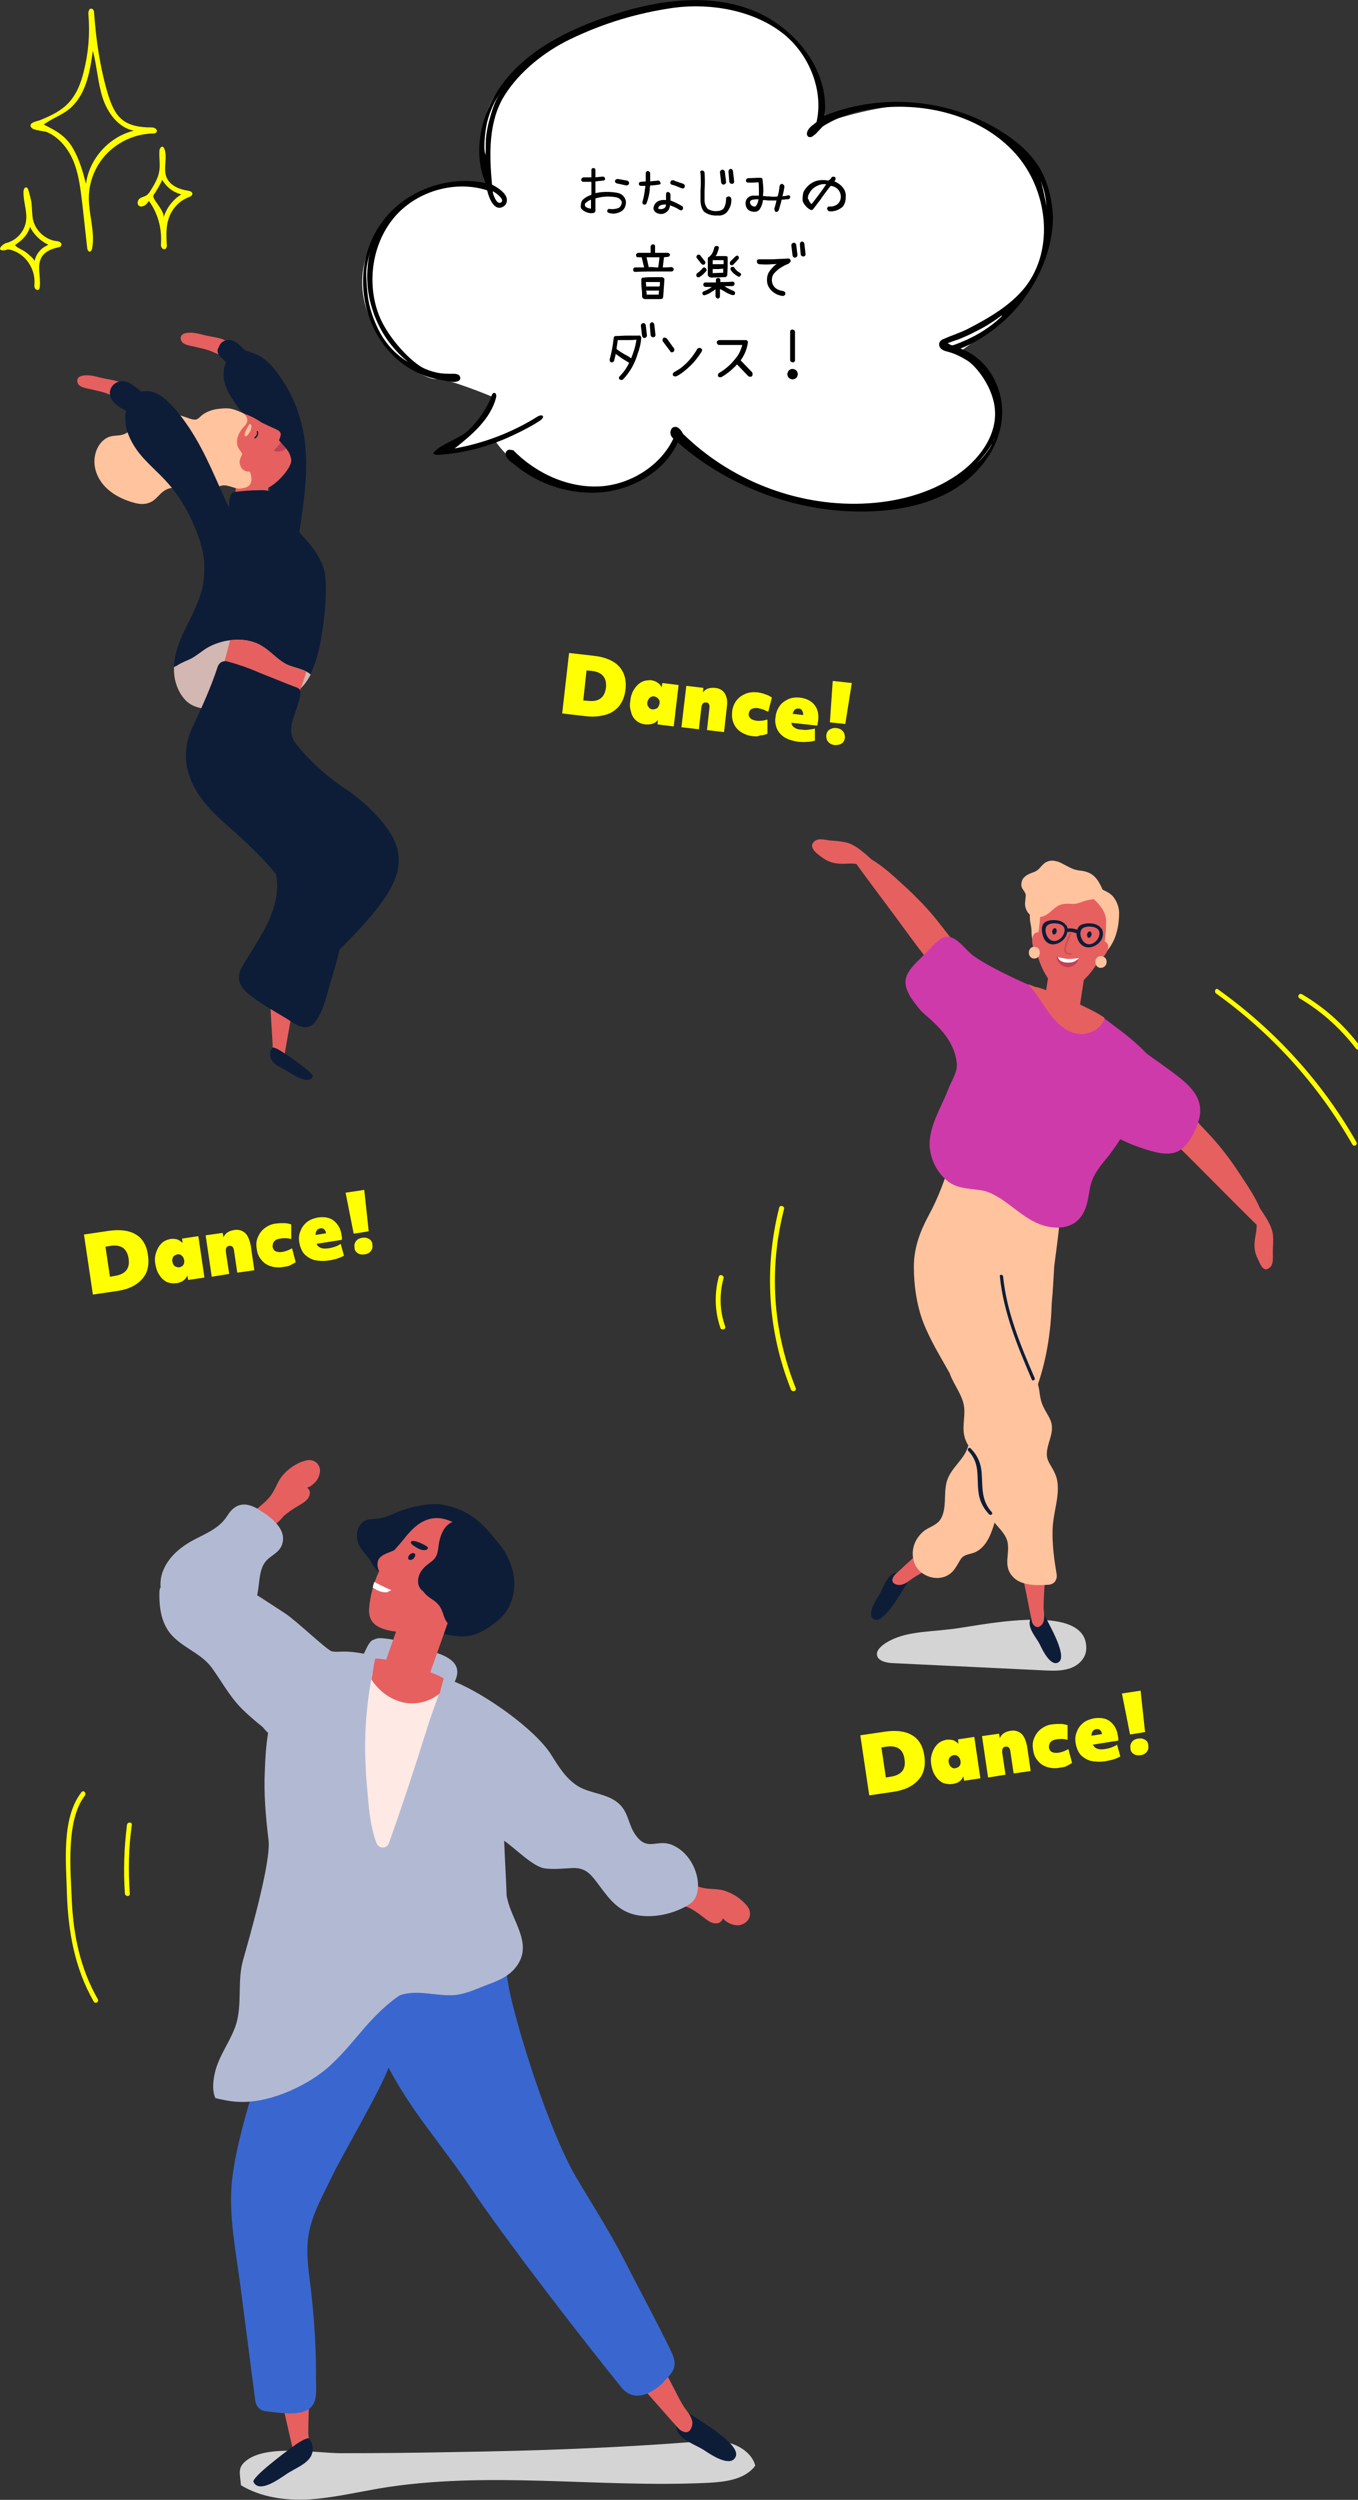 <?xml version="1.0" encoding="utf-8"?>
<!-- Generator: Adobe Illustrator 26.0.3, SVG Export Plug-In . SVG Version: 6.00 Build 0)  -->
<svg version="1.1" id="レイヤー_1" xmlns="http://www.w3.org/2000/svg" xmlns:xlink="http://www.w3.org/1999/xlink" x="0px"
	 y="0px" width="334.8px" height="616px" viewBox="0 0 334.8 616" style="enable-background:new 0 0 334.8 616;"
	 xml:space="preserve">
<rect x="0" y="0" width="334.8" height="616" fill="#333333" stroke="none"/>
<style type="text/css">
	.st0{fill:#D4D4D4;}
	.st1{fill:#E66060;}
	.st2{fill:#0D1D38;}
	.st3{fill:#FFC39E;}
	.st4{fill:#D3B7B2;}
	.st5{fill:#C24058;}
	.st6{fill:#CF3AAA;}
	.st7{fill:#FFFFFF;}
	.st8{fill:#C45151;}
	.st9{fill:#FFFF00;}
	.st10{fill:#3A67CF;}
	.st11{fill:#B2BAD3;}
	.st12{fill:#FFE9E4;}
</style>
<g>
	<path class="st0" d="M185.6,608.3c-2.7,2.8-7.1,3.3-11.1,3.5c-27,1.3-54.4-3.1-81.1,1.4c-5.7,1-11.4,2.3-17.2,2.7
		c-5.8,0.3-11.8-0.5-16.8-3.5c-0.2-2.8-0.9-4.2,1.1-5.9c5-4.3,17.5-2,23.5-2c9.7,0,19.4-0.1,29.1-0.3c19.4-0.3,38.8-1,58.1-2.5
		c2.9-0.2,5.9-0.5,8.7,0.3c2.8,0.8,5.5,2.7,6.3,5.5C186,607.9,185.8,608.1,185.6,608.3z"/>
	<path class="st0" d="M267.8,406.4c-0.1,2.2-1.9,4-4,4.7c-2.1,0.7-4.3,0.6-6.5,0.5c-12.5-0.6-25-1.2-37.5-1.8
		c-1.5-0.1-3.5-0.6-3.6-2.1c-0.1-0.9,0.7-1.7,1.4-2.3c4.5-3.4,10.7-3.2,16.3-3.9C239.5,401.1,268.4,394,267.8,406.4z"/>
	<g>
		<path class="st1" d="M30.9,94.9c-1.4-1-2.9-1.2-4.5-1.5c-1.9-0.3-3.7-1.1-5.6-0.9c-1,0.1-2,0.5-1.7,1.7c0.3,1.4,2.6,1.5,3.7,1.8
			c1.1,0.3,2.3,0.5,3.4,0.9c0.8,0.3,1.7,0.8,2.5,1c0.9,0.2,1.9-0.3,1.8-1.4c0-0.1,0-0.2-0.1-0.3C31,96.2,31.5,95.3,30.9,94.9z"/>
		<path class="st1" d="M56.4,84.4c-1.4-1-2.9-1.2-4.5-1.5c-1.9-0.3-3.7-1.1-5.6-0.9c-1,0.1-2,0.5-1.7,1.7c0.3,1.4,2.6,1.5,3.7,1.8
			c1.1,0.3,2.3,0.5,3.4,0.9c0.8,0.3,1.7,0.8,2.5,1c0.9,0.2,1.9-0.3,1.8-1.4c0-0.1,0-0.2-0.1-0.3C56.5,85.8,57.1,84.9,56.4,84.4z"/>
		<path class="st2" d="M55.7,89.2c-0.1,0.6-0.4,1.1-0.5,1.7c-0.1,0.8-0.1,1.7,0,2.5c0.3,1.7,1,3.2,1.9,4.6c2.2,3.5,5,6.7,7.4,10
			c0.3,0.4,0.6,0.8,0.8,1.2c0.8,3.9,1.2,7.9,1.2,11.9c-0.1-0.1-0.3-0.1-0.4-0.2c0.6,1.4,0.8,2.8,1.2,4.3c0.3,1.4,0.8,3,1.7,4.3
			c1,1.4,2.5,1.2,4.1,1.5c0.3,0.1,0.5,0.1,0.8,0.2c0,0-0.1-0.1-0.1-0.1c1.3-8.5,2.6-17.2,0.8-25.6c-1-4.4-2.7-8.6-5.3-12.3
			c-1.2-1.8-2.6-3.6-4.4-4.9c-1.4-1.1-3-1.4-4.5-2c-0.5-0.5-1.1-1-1.6-1.5c-1-0.8-2.2-1.4-3.5-0.8c-0.7,0.3-1.1,0.8-1.3,1.4
			c-0.1,0.2-0.2,0.4-0.3,0.6c-0.3,1,0.4,1.8,1.2,2.4C55.1,88.8,55.4,89,55.7,89.2z"/>
		
			<rect x="58" y="114.9" transform="matrix(0.999 5.173974e-02 -5.173974e-02 0.999 6.391 -3.046)" class="st1" width="8" height="14"/>
		<path class="st3" d="M60.5,106.2c2.2,1,1.6-3.4-0.6-4.4c-2.7-1.2-3.4-1.4-6.4-1c-1.3,0.2-2.7,0.7-3.7,1.5c-0.5,0.4-0.9,1-1.6,1.1
			c-0.8,0.1-2.3-0.6-3-0.8c-2.8-0.8-5.9-1.7-8.8-0.4c-2.9,1.3-3.7,4.9-7.3,5.1c-1.4,0.1-2.4,0.2-3.5,1.1c-1.1,0.9-1.8,2.2-2.1,3.5
			c-0.7,2.8,0.3,5.7,2.2,7.8c2,2.2,4.9,3.6,7.8,4.3c1.3,0.3,2.5,0.3,3.7-0.3c1.3-0.6,2-1.9,3.2-2.7c1.7-1.2,3.3-0.8,5.1-0.5
			c1.7,0.3,3.3,0.1,4.8-0.7c3.3-1.7,5.7-4.9,9.8-3.3c2.3,0.9,3.8-2.6,1.5-3.4c-0.2-0.1-0.5-0.2-0.7-0.2c0.3-0.5,0.6-1.1,0.6-1.7
			c0.1-2-1.2-3.8-2.6-5.3c-0.2-0.2-0.4-0.4-0.6-0.6C59.2,105.6,59.9,105.9,60.5,106.2z"/>
		<path class="st1" d="M68.8,108.5c0.4-1.1,0.8-1.8-0.3-2.5c-0.5-0.3-3.6-1.6-4.2-2c-3-2.1-8.6-4.2-11.1-0.8c-1.5,2-1.7,4.9-0.9,7.4
			c-0.1,0.8,0.1,1.6,0.5,2.4c0.1,0.1,0.1,0.2,0.2,0.3c-1-1.1-3.1,0.4-2.2,1.8c1.2,2.1,3.2,2.9,5.4,3.5c2.3,0.7,4.5,1.8,7,1.9
			c2.2,0.1,0.7,0.4,2.8-0.3c2-0.7,6.1-5,5.8-7C71.3,110.8,70.4,110.6,68.8,108.5z"/>
		<path class="st3" d="M60.6,112.2c-3.8-2.3-1.7-5.7-0.6-6.9c0.7-0.7,1.3-1.5,0.8-2.5c-0.9-2.2-5.3-1.4-6.9-0.7
			c-0.6,0.3-1,0.7-1.3,1.1c-0.6-0.1-1.4,0.2-1.5,1c-0.2,1.4-0.5,2.9-0.7,4.3c-0.3,0.2-0.6,0.4-0.7,0.9c-0.4,1.7-0.9,3.3-1.3,5
			c-0.3,1.1-0.8,2.2,0,3.2c0.5,0.5,1.2,0.7,1.8,0.3c0.2-0.2,0.4-0.4,0.6-0.6c0.2,0.1,0.4,0.2,0.6,0.3c-1.8,0.9-3.7,1-5.7,0
			c-1.5-0.8-2.5,1.6-1.1,2.4c1.4,0.8,3,0.8,4.6,1c1.9,0.2,3.5-0.8,5.3-1.3c1.8-0.5,3.6,1.1,5.2,0.6c1.3-0.1,2.3-0.7,2.3-2.3
			c0-0.7-0.3-1.5-0.5-2.2C61.6,114.1,61.3,112.6,60.6,112.2z"/>
		<path class="st2" d="M79.7,139.8c-1.2-3.4-3.4-6-5.8-8.5c0,0-0.1-0.1-0.1-0.1c0.1-0.6-3.7-3.9-4.9-5.9c-0.6-0.9-1.1-1.8-1.6-2.8
			c-0.3-0.5,0,0-0.5-0.7c-0.2-0.3-0.4-0.5-0.6-0.8c-0.8-0.3-1.7-0.2-2.6-0.2c-1.9,0-3.8,0.2-5.7,0.4c-0.8,0.1-1.2,0.8-1.1,1.4
			c-0.4,0.7-0.3,1.5-0.3,2.3c0,0.9-3.9-8.9-6.8-14.3c-1.9-3.6-4.1-7-6.7-10c-2.4-2.7-4.9-4.8-8.2-4.1c-0.9-0.8-1.9-1.6-3-2.2
			c-1.5-0.7-3.4-0.4-4.3,1.1c-1.5,2.6,1.3,4.8,3.6,5.8c-0.1,0.4-0.2,0.8-0.2,1c0,0.8,0,1.6,0.1,2.5c0.3,1.8,1,3.4,1.9,4.9
			c2,3.4,5.1,5.8,7.7,8.6c2.5,2.6,4.5,5.6,6.1,8.8c0.5,1,0.9,2.1,1.4,3.1c1,2.4,2,5.4,2.2,8c0.4,5.3-0.8,8.8-2.1,11.6
			c-2.1,4.8-5.2,9.4-5.3,14.7c0.4,0,0.8,0.2,0.9,0.7c0.2,1.8,0.6,3.6,1.8,5.1c1.3,1.7,2.7,2.4,4.8,2.9c0.7,0.2,0.8,0.9,0.5,1.3
			c0.9,0.1,1.8,0.2,2.7,0.2c6,0.5,12,0.3,17.3-2.9c2.9-1.7,6.8-3.9,8.5-15.9C79.8,154,81.1,143.6,79.7,139.8z"/>
		<path class="st1" d="M67.2,257.2c-0.1-2.3-0.3-4.5-0.4-6.8c-0.2-3.9-0.7-9.1,1.3-12.6c0.4-0.7,1.8-0.8,1.8,0.3c0,0.5,0,1,0,1.5
			c0.4-0.5,1.2-0.4,1.6,0.3c0.3,0.6,0.4,1.4,0.3,2.1c0.3-0.4,0.6-0.7,1-0.9c0.5-0.3,0.9-0.2,1.2,0.1c0.7-0.4,0.8-2.5,0.4-1.6
			c-1.8,4.4-4.2,20.8-4.5,21.4c-0.5,1-1.2,1.3-2.1,0.5C66.7,260.4,67.3,258.5,67.2,257.2z"/>
		<path class="st2" d="M66.6,259.8c0-1.1,0.6-1.7,0.6-1.7s0.7-0.1,3,1.5c0.8,0.5,7.3,4.9,6.9,5.7c-0.9,2-4.4-0.2-5.7-1
			C69.6,263,66.6,262.4,66.6,259.8z"/>
		<path class="st4" d="M70.1,163.4c-2-1.2-3.5-3-5.5-4.2c-4-2.5-9.9-1.8-13.8,0.6c-1.2,0.8-2.3,1.7-3.5,2.4c-1.2,0.6-2.4,1-3.5,1.7
			c-0.3,0.2-0.6,0.3-0.9,0.5c0,0.4,0,0.8,0,1.1c0.1,2.5,1,5,2.7,6.9c2.1,2.3,5.1,2.3,8,2.5c6,0.5,12,0.3,17.3-2.9
			c1.7-1,3.9-2.3,5.7-5.8C74.7,164.6,72.1,164.6,70.1,163.4z"/>
		<path class="st1" d="M69.6,174c1.1-0.7,1.7,1.6,3,0.1c0.3-1.2,2.7-7.4,2.9-8.6c-1.7-0.9-3.8-1.1-5.4-2.1c-2-1.2-3.5-3-5.5-4.2
			c-2.2-1.4-5.1-1.8-7.9-1.4c-0.8,3.4-1.8,6.8-2.9,10.1c-0.7,2-1.5,4-2.4,5.9c-0.1,0.3-0.3,0.6-0.4,0.9c0.8,0.1,1.7,0.2,2.6,0.2
			C59.6,175.4,64.3,177.1,69.6,174z"/>
		<path class="st2" d="M98.1,209.8C97,204,90,197.7,85.5,194.6c-4.3-2.8-8.3-6.2-12.2-10.9c-3.3-3.9-0.3-7.3,0.7-12.2
			c0.3-1.6-0.2-1.9-1.4-2.3c-1.9-0.7-6.5-2.6-8.8-3.5c-2.5-1.1-5.1-2-7.7-2.7c-0.4-0.1-0.8-0.1-1.1,0c-0.5,0.1-1,0.5-1.3,1.2
			c-1.7,5.2-3.9,10-6.2,14.9c-2.3,4.7-2.2,9.8,0.2,14.5c2.3,4.5,6.1,7.9,9.9,11.2c3.7,3.3,7.2,6.7,10.4,10.5c1,4.4-0.4,9.2-2.6,13.3
			c-1.7,3.2-3.7,6.3-5.6,9.4c-1.8,2.9-0.7,5.3,1.8,7.2c2.8,2.2,5.9,3.9,8.9,5.7c1.3,0.8,2.8,2,4.4,2.2c1.7,0.2,2.7-0.9,3.5-2.3
			c1.7-2.8,2.3-6.3,3.3-9.5c0.8-2.6,1.5-5,2-7.3c0.5-0.5,1.1-1.1,1.6-1.6c2.3-2.3,4.5-4.7,6.6-7.2C95.3,221,99.3,215.6,98.1,209.8z"
			/>
		<path class="st5" d="M69.2,109c-0.4,0.7-1.5,1.8-1.5,1.8c-0.2,0.1-0.1,0.3,0.1,0.4c1.2,0.2,2.2-0.1,2.7-0.7
			C70.1,110.1,69.7,109.6,69.2,109z"/>
		<path class="st3" d="M60.6,107.5c0.2,0,0.4-0.2,0.6-0.5c0.3-0.4,0.6-0.8,0.7-1.3c0.1-0.4,0.2-1-0.2-1.2c-0.1,0-0.1,0-0.2,0
			C61.2,104.9,59.7,107.5,60.6,107.5z"/>
		<path class="st2" d="M63.6,106.3c-0.1-0.2-0.4-0.1-0.3,0.1c0.2,0.5-0.1,1-0.5,1.3c-0.2,0.2,0,0.5,0.2,0.3
			C63.5,107.6,63.8,107,63.6,106.3z"/>
		<path class="st1" d="M63.6,113.5c0,0,0-0.1,0-0.1c-0.5-1-1.5-1.3-2.4-0.9c0.1-0.1,0.1-0.3,0.1-0.4c0.1-0.7-0.3-1.2-0.7-1.7
			c-0.6-0.7-1.8,0.1-1.2,0.9c0.5,0.6,0.3,0.7,0,1.3c-0.2,0.5-0.4,1-0.3,1.5c0.1,0.9,0.6,1.7,1.5,2c0.8,0.3,1.8,0,2.5-0.5
			c0.5-0.3,0.7-0.8,0.6-1.4c0,0,0-0.1,0-0.1C63.8,113.8,63.7,113.6,63.6,113.5z M62.2,114c-0.2,0.2-0.5,0.1-0.8,0.1
			C61.6,113.8,62.1,113.8,62.2,114z"/>
	</g>
	<g>
		<path class="st3" d="M270.6,216.9c-1.2-1.7-2.6-2.2-4.5-2.4c-1.7-0.2-2.8-1-4.2-1.7c-0.7-0.4-1.4-0.6-2.1-0.7
			c-0.8-0.1-1.6,0.1-2.3,0.6c-1.1,0.9-1.3,1.8-2.9,2.3c-1.4,0.5-2.8,1.2-2.8,3c0,0.8,0.4,1.1,0.8,1.8c0.4,0.7,0.3,0.8,0.2,1.7
			c0,0.4-0.1,0.9-0.1,1.3c0.1,1.6,1,2.9,2.6,3.2c1,0.2,1.8,0,2.6-0.5c1.4-0.2,3.1-1.2,4.2-1.9c0.4-0.2,0.9-0.4,1.3-0.5
			c0.9-0.4,3.6-1.5,4.9-1.3c0.2,0.4,0.6,0.7,1.1,0.5c0,0,0.1,0,0.1,0c0.2-0.1,0.4-0.2,0.5-0.3c0.1,0.1,0.3,0.2,0.5,0.2l0.1,0
			c0.5,0.1,0.9-0.1,1.2-0.5C272.7,220.3,271.3,218,270.6,216.9z"/>
		<path class="st2" d="M254.3,398.4c0.7-1.1,1.5-1.3,1.5-1.3s1.1-0.6,2.4,2.2c0.4,1,4.9,8.6,2.9,10.2c-1.9,1.5-4-2.7-4.7-4.2
			C255.3,403.1,252.8,400.8,254.3,398.4z"/>
		<path class="st1" d="M257.3,395.7c0-2.5,0.3-5,0.3-7.4c0.1-4.3,0.5-10-1.8-13.8c-0.5-0.8-2-0.8-1.9,0.3c0,0.5,0,1.1,0,1.6
			c-0.5-0.5-1.4-0.4-1.7,0.4c-0.3,0.7-0.4,1.5-0.3,2.3c-0.3-0.4-0.7-0.7-1.1-1c-0.5-0.3-1-0.2-1.3,0.2c-0.7-0.4-1-2.7-0.5-1.7
			c2.1,4.7,5.2,22.6,5.5,23.3c0.6,1.1,1.4,1.4,2.3,0.5C257.9,399.2,257.2,397.1,257.3,395.7z"/>
		<path class="st2" d="M221.6,387.5c1.2,0,1.9,0.7,1.9,0.7s1.1,0.6-0.6,3.1c-0.6,0.9-4.9,8.6-7.2,7.8c-2.3-0.8,0.2-4.8,1.1-6.2
			C218.1,390.7,218.8,387.4,221.6,387.5z"/>
		<path class="st1" d="M225.5,388.6c2.1-1.3,4.4-2.4,6.5-3.6c3.7-2.2,8.8-4.7,10.8-8.7c0.4-0.8-0.3-2.1-1.3-1.5
			c-0.5,0.3-0.9,0.6-1.4,0.8c0.2-0.7-0.4-1.4-1.2-1.3c-0.7,0.1-1.5,0.5-2.1,1c0.2-0.5,0.3-1,0.2-1.5c0-0.6-0.4-1-0.8-1
			c0-0.8,1.8-2.2,1.2-1.3c-3,4.3-16.6,16.2-17,16.8c-0.7,1.1-0.5,1.9,0.8,2.2C222.8,390.9,224.3,389.3,225.5,388.6z"/>
		<path class="st3" d="M260.8,366.8c0-1.4-0.2-2.7-0.8-3.9c-0.6-1.4-1.8-2.7-1.9-4.2c-0.2-2.8,1.8-5.2,1.1-8.1
			c-0.4-1.4-1.3-2.5-1.9-3.8c-0.7-1.3-0.9-2.8-1.1-4.3c-0.1-0.5-0.2-0.9-0.3-1.4c2.2-6.5,3.2-13.2,3.4-20.1c0.3-2.9,0.4-5.8,0.6-8.8
			c0.7-6,1.8-12,1.4-18c-0.1-1-0.8-1.7-1.6-1.9c-0.2-0.5-0.6-0.9-1.1-1.1c0-0.2,0-0.3,0.1-0.5c0.3-2.5-3.4-3.8-4-1.1
			c0,0.1,0,0.1,0,0.2c-0.5-0.3-1.1-0.4-1.6-0.2c-0.2-1.2-1.7-2.1-2.8-1.7l0,0c0.4-2.1-2.6-3.8-3.8-1.6c-0.3,0.6-0.6,1.1-0.9,1.7
			c-0.4-1-1.4-1.6-2.4-1.5c-0.2-0.5-0.6-0.9-1-1.1c-0.1-1.9-2.7-3.2-3.8-1.1c-0.1,0.2-0.2,0.4-0.3,0.7c-0.9-1.1-3.1-1.2-3.6,0.7
			c-1.5,4.8-3.1,9.3-5.5,13.7c-2.2,4.1-3.7,8.1-3.7,12.8c0,4.5,0.7,9.4,2.3,13.6c1.7,4.4,4.3,8.6,6.6,12.7c0,0,0,0,0,0.1
			c1,2.7,3.2,5.3,3.5,8.2c0.3,2.7-0.7,5.2,0.3,7.9c0.2,0.5,0.4,1,0.7,1.4c0,0.1,0,0.1,0,0.2c-0.9,3.3-4.1,5.2-5.2,8.5
			c-1,3,0.1,7-1.7,9.7c-0.9,1.3-2.5,1.7-3.8,2.6c-1.2,0.9-2.1,2.1-2.6,3.5c-0.9,2.6-0.2,5.7,2.2,7.2c2.2,1.4,5.1,1.5,7.1-0.4
			c0.9-0.9,1.4-2,2.1-3.1c0.9-1.5,2.6-1.2,4-2c2.5-1.4,3.6-4.4,4.4-7.1c1.2,1.5,2.8,2.9,3.2,4.8c0.6,2.9-1.1,5.7,1.1,8.3
			c2,2.5,6.1,2.4,9,2.2c1.5-0.1,2.2-1.3,2-2.6c-0.6-3.6-1.1-7.2-1-10.9C259.6,373.3,260.8,370.1,260.8,366.8z"/>
		
			<rect x="258.3" y="234.3" transform="matrix(0.988 0.152 -0.152 0.988 39.937 -37.2)" class="st1" width="8.8" height="15.3"/>
		<path class="st1" d="M273.1,231.7c1.2-3.7,1.7-11-3.1-12.4c-2.6-0.8-10.2-1.2-13.1,2c-1.7,1.9-1.7,4.4-1.6,6.9
			c0.2,2.7-0.2,5.3,0.7,7.9c0.7,2.3,1.9,4.6,3.5,6.5c1.5,1.8,3.1,1.8,5.1,0.8C268.8,241,271.7,236.1,273.1,231.7z"/>
		<path class="st1" d="M238.5,238.3c-1.4-4.2-4.3-7.4-7-10.9c-2.7-3.5-5.9-6.7-9.2-9.7c-2.3-2.1-4.7-4.3-7.4-5.9
			c-1.8-1.6-3.7-3.4-5.9-4.1c-1.4-0.4-3-0.5-4.4-0.6c-1.1-0.1-2.8-0.7-3.8,0.2c-1.8,1.5,0.9,3.3,2.2,4.2c1.1,0.8,2.4,1.2,3.7,1.3
			c1.5,0.2,3-0.2,4.5,0.1c0,0,0,0,0,0.1c4.2,5.8,8.6,11.5,12.8,17.3c3.6,4.8,7.1,9.9,12.1,13.4c0.7,0.5,1.3,0.1,1.6-0.4
			c0.4,0,0.8-0.2,1.1-0.5C239.8,241.6,238.9,239.5,238.5,238.3z"/>
		<path class="st1" d="M287.7,269.8c3.9,2,6.8,6,9.9,9.2c3.1,3.2,5.8,6.8,8.2,10.5c1.7,2.6,3.6,5.3,4.8,8.2c1.3,2,2.9,4.2,3.2,6.4
			c0.2,1.5,0,3,0,4.5c0,1.1,0.2,2.9-0.7,3.7c-1.7,1.5-2.4-0.9-3.1-2.3c-0.6-1.2-0.8-2.5-0.7-3.8c0.1-1.5,0.6-3,0.5-4.5
			c0,0,0,0-0.1,0c-5.1-5-10.1-10.1-15.2-15.2c-4.3-4.3-8.8-8.4-11.5-13.9c-0.4-0.7,0.1-1.3,0.7-1.5c0.1-0.4,0.3-0.8,0.7-1
			C285.5,269.2,286.6,269.3,287.7,269.8z"/>
		<path class="st6" d="M290,264.9c-0.1-0.1-3.1-2.3-7.2-5.2c-3.8-3.9-6.3-5.5-10.6-8.8c0,0-0.1,0-0.1-0.1c-0.8,1.1-2.4,1.6-3.9,1.7
			c-2,0.1-3.7-0.8-5.4-1.6c-1.9-0.9-3.2-2.3-4.6-3.7c-1.3-1.3-2.8-2.3-3.7-4c0-0.1-0.1-0.1-0.1-0.2c-2.7-1.1-11.2-5-14.7-7.7
			c-2.2-1.7-4.7-6-7.8-3.9c-1.5,1-2.8,2.6-4.1,3.9c-1.3,1.3-2.9,2.7-3.9,4.4c-2,3.3,1,6.7,3,9.2c1.5,1.8,8.5,6.1,9,13.4
			c0.1,2-1.3,4-2,5.8c-1.4,3.8-3.8,7.6-4.5,11.6c-0.8,3.9,0.7,8.1,3.6,10.8c2.9,2.8,6.4,2.2,9.9,3c5.6,1.8,9.3,7.4,15.2,8.7
			c2.5,0.6,5.5,0.4,7.5-1.4c2.3-2.1,2.6-5.1,3.1-8c0.6-3.3,2.6-5.5,4.7-8.1c1-1.3,1.9-2.6,2.8-4c2.1,1.1,4.3,1.9,6.5,2.6
			c2.7,0.8,5.9,1.7,8.4,0c2.1-1.5,3.7-4.7,4.4-7.1C297.1,270.9,293.6,267.7,290,264.9z"/>
		<path class="st1" d="M272.3,250.8c-2.9-2.2-15-7.4-17-7.6c-0.1,0-0.8-0.3-1.8-0.7c3.9,4.2,6.5,11.9,12.9,12.3
			C268.8,254.9,271.8,253.3,272.3,250.8z"/>
		<path class="st3" d="M274.4,220.9c-1.3-1.5-3.4-1.6-4.6-3.3c-0.6-0.9-2-0.1-1.4,0.8c0.4,0.6,0.9,1,1.4,1.4c0,0,0,0-0.1,0
			c-0.6,0.1-0.8,1-0.4,1.4c1.7,1.6,3.2,3.2,3.4,5.5c0,0,0.1,5.2-0.9,7.3c-0.4,0.8-0.2,1.7,0.5,1c2.6-2.6,3.5-6,3.6-9.6
			C276,223.8,275.4,222.1,274.4,220.9z"/>
		<path class="st3" d="M256,222.7c0.1-0.1,0.2-0.3,0.2-0.4c0.5-0.7-0.3-1.9-0.8-1.2c-1.1,1.5-1.6,2.9-1.5,5.2
			c0.1,1.5,0.4,1.8,0.4,3.3c0,0.8,0.2,3.1,1,3.1c0.6,0,1.3-7.8,1.3-9.2C256.6,222.9,256.3,222.6,256,222.7z"/>
		<path class="st3" d="M271.8,219.8c-0.7-2.3-5.7-3.1-7.3-3c-2.8,0.2-5.3,1.2-7.7,3.1c-0.6,0.5-1.5,2-1.5,3.1c0,0-0.1,0.1-0.1,0.1
			c-0.3-0.8-1.7-0.8-1.6,0.2c0.1,1.3,0.6,2.3,2.1,2.6c1.5,0.3,2.7-0.7,3.7-1.6c1.6-1.4,2.4-1.7,4.6-1.6c0.9,0.1,1.5,0,2.3-0.3
			c1.3-0.5,1.7-0.6,3.1-0.8c0.7-0.1,2.1,0,2.6-0.5C272.2,221,271.9,220.1,271.8,219.8z"/>
		<path class="st1" d="M272.3,232c-0.4-0.1-0.8,0-1.2,0.1c-0.2,0.1-0.8,0.6-1,0.6c-0.8,0-0.8,1.2,0,1.2c0.4,0,0.6-0.2,1-0.4
			c0,0,0.2-0.1,0.3-0.2c0,0.1,0,0.1,0,0.2c0,0.5-0.7,1.1-0.9,1.4c-0.3,0.4-0.6,0.7-1,1.1c-0.5,0.5,0,1.1,0.6,1
			c0.8-0.1,1.4-0.6,1.9-1.2c0.6-0.7,1.1-1.4,1.2-2.3C273.3,232.9,273,232.2,272.3,232z"/>
		<path class="st1" d="M257.5,236c-0.2-0.5-0.4-1-0.5-1.5c0,0,0,0,0-0.1c0.3-0.7,0.3-1.8,0.1-2.7c0.2-0.1,0.3-0.3,0.3-0.6
			c-0.2-1.1-1.4-1.9-2.4-1c-0.9,1-0.5,3,0,4c0.2,0.4,0.5,0.7,0.9,0.9c0.1,0.5,0.3,1,0.5,1.4C256.6,237.1,257.7,236.6,257.5,236z"/>
		<path class="st2" d="M271.7,229c0-0.1-0.1-0.2-0.2-0.2c-0.8-1.3-3-1.5-4.4-1.1c-0.9,0.2-1.3,0.7-1.5,1.4c-0.8-0.3-1.6-0.4-2.4-0.3
			c0-0.2-0.1-0.4-0.2-0.6c0-0.1-0.1-0.2-0.2-0.2c-0.8-1.3-3-1.5-4.4-1.1c-2,0.5-1.7,2.7-1.1,4.2c1.4,3.1,5.5,1.2,5.8-1.4
			c0.8-0.2,1.6,0,2.3,0.3c0,0.7,0.2,1.3,0.5,1.9C267.8,235.4,273.1,232.3,271.7,229z M258.6,231.3c-0.9-0.9-1.4-3.1,0.2-3.6
			c1-0.4,3.2-0.2,3.6,1c0,0,0,0,0,0C262.9,230.6,260.3,233,258.6,231.3z M267.2,232.1c-0.9-0.9-1.4-3.1,0.2-3.6c1-0.4,3.2-0.2,3.6,1
			c0,0,0,0,0,0C271.5,231.4,268.9,233.8,267.2,232.1z"/>
		<path class="st5" d="M265.8,236.1c-0.9,0.1-1.5,0.2-2.3,0.2c-0.8,0-2.6-0.4-2.7-0.5c-0.2-0.1-0.3,0.1-0.3,0.3
			c1.1,3.2,4.7,2.7,5.4,0.2C265.9,236.2,265.9,236.1,265.8,236.1z"/>
		<path class="st2" d="M269.1,230.4c-0.1,0.4-0.4,0.7-0.7,0.7c-0.3-0.1-0.4-0.4-0.4-0.9c0.1-0.4,0.4-0.7,0.7-0.7
			C269,229.6,269.2,230,269.1,230.4z"/>
		<path class="st2" d="M260.5,229.6c-0.1,0.4-0.4,0.7-0.7,0.7c-0.3-0.1-0.4-0.4-0.4-0.9c0.1-0.4,0.4-0.7,0.7-0.7
			C260.4,228.8,260.6,229.1,260.5,229.6z"/>
		<path class="st7" d="M263.5,236.3c-0.8,0-2.6-0.4-2.7-0.5c0,0,0,0,0,0c0.3,1.1,1.4,1.4,2.5,1.4c0.8,0,1.5-0.1,2.1-0.6
			c0.1,0,0.1-0.1,0.2-0.1c0.1-0.1,0.2-0.2,0.4-0.4c0,0,0,0-0.1,0C264.9,236.2,264.2,236.3,263.5,236.3z"/>
		<path class="st8" d="M264,234.9c-0.5,0-1.1-0.1-1.2-0.7c-0.1-0.3,0-0.6,0.1-0.9c0.1-0.7,0.9-2.5,1.2-3.2c0.1-0.2-0.3-0.4-0.4-0.1
			c-0.4,0.9-1.4,3.2-1.3,4.2c0.1,0.8,0.9,1.1,1.6,1.1C264.3,235.4,264.3,235,264,234.9z"/>
		<path class="st2" d="M244.5,372.6c-2.7-3-2.2-6.2-2.5-9.9c-0.2-2.3-1.1-4.2-2.7-5.8c-0.4-0.4-0.9,0.2-0.6,0.6
			c2.9,3,2.1,6.2,2.5,9.9c0.2,2.2,1.1,4.1,2.6,5.7C244.3,373.6,244.9,373,244.5,372.6z"/>
		<path class="st2" d="M255.1,339.6c-3.5-8.1-6.9-16.2-7.8-25.1c-0.1-0.5-0.9-0.5-0.8,0c0.9,9,4.4,17.3,7.9,25.5
			C254.6,340.4,255.3,340,255.1,339.6z"/>
		<path class="st3" d="M255,233.3c-1.8,0-1.8,2.9,0,2.9C256.8,236.2,256.8,233.3,255,233.3z"/>
		<path class="st3" d="M271.4,235.6c-1.8,0-1.8,2.9,0,2.9C273.3,238.4,273.3,235.6,271.4,235.6z"/>
	</g>
	<g>
		<path class="st9" d="M138.6,175.8l1.7-14.9l6.1,0.7c2.8,0.3,4.9,1.2,6.2,2.6c1.3,1.4,1.9,3.4,1.6,5.8c-0.2,1.6-0.7,2.8-1.5,3.9
			c-0.8,1-1.9,1.8-3.3,2.2c-1.4,0.4-2.9,0.6-4.8,0.4L138.6,175.8z M145.8,165.3l-1.2-0.1l-0.8,7.4l1.2,0.1c2.6,0.3,4.1-0.8,4.4-3.3
			C149.6,167,148.5,165.6,145.8,165.3z"/>
		<path class="st9" d="M159.1,178.5c-0.9-0.1-1.6-0.4-2.2-0.9c-0.6-0.5-1.1-1.2-1.3-2.1c-0.3-0.9-0.4-1.8-0.2-2.8
			c0.1-1.1,0.4-2,0.9-2.8c0.5-0.8,1.1-1.4,1.8-1.8c0.7-0.4,1.5-0.5,2.4-0.5c0.6,0.1,1.2,0.3,1.6,0.6c0.5,0.3,0.8,0.7,1,1.2l0.2-1.1
			l4,0.5l-1.2,10.2l-4-0.5l0.1-1.1C161.5,178.3,160.5,178.6,159.1,178.5z M160.9,174.8c0.4,0,0.8-0.1,1.1-0.3s0.5-0.7,0.6-1.1
			c0.1-0.5,0-0.9-0.3-1.2c-0.2-0.3-0.6-0.5-1-0.6c-0.4-0.1-0.8,0.1-1.1,0.3c-0.3,0.3-0.5,0.7-0.6,1.1c-0.1,0.5,0,0.9,0.3,1.2
			C160.1,174.6,160.5,174.8,160.9,174.8z"/>
		<path class="st9" d="M168,179.2l1.2-10.2l4.2,0.5l-0.1,1.1c0.7-0.9,1.6-1.2,3-1.1c1.1,0.1,1.9,0.6,2.4,1.4
			c0.5,0.8,0.7,1.9,0.5,3.3l-0.7,6.2l-4.2-0.5l0.6-5.4c0.1-0.9-0.2-1.4-0.8-1.4c-0.7-0.1-1.1,0.4-1.2,1.3l-0.6,5.3L168,179.2z"/>
		<path class="st9" d="M185.6,181.4c-1.1-0.1-2.1-0.5-2.9-1c-0.8-0.5-1.4-1.2-1.8-2.1c-0.4-0.9-0.5-1.8-0.4-2.9c0.1-1.1,0.5-2,1-2.7
			c0.6-0.8,1.3-1.3,2.2-1.7c0.9-0.4,1.9-0.5,3-0.4c0.7,0.1,1.3,0.2,2,0.5c0.7,0.2,1.2,0.5,1.6,0.8l-0.9,3.5
			c-0.4-0.2-0.9-0.4-1.3-0.6c-0.4-0.1-0.8-0.2-1.2-0.3c-0.7-0.1-1.2,0-1.6,0.2c-0.4,0.2-0.6,0.6-0.7,1.1c-0.1,0.5,0.1,0.9,0.4,1.2
			s0.9,0.5,1.5,0.6c0.8,0.1,1.7,0,2.7-0.3l0,3.5c-0.5,0.2-1.1,0.4-1.8,0.4C186.9,181.5,186.3,181.5,185.6,181.4z"/>
		<path class="st9" d="M196.9,182.8c-1.3-0.2-2.4-0.5-3.3-1c-0.9-0.5-1.6-1.3-2-2.1c-0.4-0.9-0.6-1.9-0.4-3c0.1-1.1,0.5-2,1-2.7
			c0.5-0.8,1.3-1.3,2.1-1.7c0.9-0.4,1.9-0.5,2.9-0.4c1.6,0.2,2.8,0.8,3.6,1.8c0.8,1,1.1,2.3,0.9,3.9c0,0.2-0.1,0.4-0.1,0.6
			c0,0.2-0.1,0.4-0.1,0.6l-6.4-0.7c0.1,0.6,0.4,1,0.8,1.2c0.4,0.3,1,0.5,1.8,0.5c0.5,0.1,1.1,0.1,1.7,0c0.6-0.1,1.1-0.1,1.5-0.3l0,3
			c-0.6,0.2-1.3,0.3-2,0.3C198.3,182.9,197.6,182.8,196.9,182.8z M196.9,174.6c-0.7-0.1-1.2,0.3-1.5,1.3l2.6,0.3c0-0.1,0-0.3,0-0.4
			c0-0.3-0.2-0.6-0.3-0.8C197.5,174.7,197.2,174.6,196.9,174.6z"/>
		<path class="st9" d="M205.8,183.6c-0.7-0.1-1.2-0.3-1.6-0.8c-0.4-0.4-0.5-1-0.5-1.6c0.1-0.6,0.3-1.1,0.8-1.4
			c0.5-0.3,1-0.5,1.7-0.4c0.7,0.1,1.2,0.3,1.6,0.8c0.4,0.4,0.5,1,0.5,1.6c-0.1,0.6-0.3,1.1-0.8,1.4
			C207.1,183.5,206.5,183.6,205.8,183.6z M204.6,178l0.7-10.2l4.7,0.5l-1.6,10.1L204.6,178z"/>
	</g>
	<g>
		<path class="st9" d="M22.9,319l-2.2-14.8l6.1-0.9c2.8-0.4,5.1-0.1,6.7,0.9c1.7,1,2.7,2.8,3,5.2c0.2,1.5,0.1,2.9-0.4,4.1
			c-0.5,1.2-1.4,2.2-2.6,3c-1.2,0.8-2.7,1.3-4.5,1.6L22.9,319z M27.2,307l-1.2,0.2l1.1,7.4l1.2-0.2c2.6-0.4,3.8-1.8,3.4-4.3
			C31.3,307.6,29.8,306.6,27.2,307z"/>
		<path class="st9" d="M43.5,316.2c-0.9,0.1-1.6,0-2.4-0.3c-0.7-0.4-1.3-0.9-1.8-1.7c-0.5-0.7-0.8-1.6-1-2.7c-0.2-1.1-0.1-2,0.2-2.9
			c0.3-0.9,0.7-1.6,1.3-2.2c0.6-0.6,1.3-0.9,2.2-1.1c0.6-0.1,1.2,0,1.7,0.1c0.5,0.2,0.9,0.5,1.3,0.9l-0.1-1.1l4-0.6l1.5,10.2l-4,0.6
			l-0.2-1.1C45.7,315.4,44.8,316,43.5,316.2z M44.2,312.3c0.4-0.1,0.8-0.3,1-0.6c0.2-0.3,0.3-0.8,0.2-1.2c-0.1-0.5-0.3-0.9-0.6-1.1
			c-0.3-0.3-0.7-0.4-1.1-0.3c-0.4,0.1-0.8,0.3-1,0.6c-0.2,0.3-0.3,0.8-0.2,1.2c0.1,0.5,0.3,0.9,0.6,1.1
			C43.4,312.2,43.8,312.3,44.2,312.3z"/>
		<path class="st9" d="M52.2,314.6l-1.5-10.2l4.2-0.6l0.2,1.1c0.4-1,1.3-1.6,2.6-1.8c1.1-0.2,2,0.1,2.7,0.7c0.7,0.6,1.1,1.7,1.4,3
			l0.9,6.2l-4.2,0.6l-0.8-5.4c-0.1-0.9-0.5-1.3-1.2-1.2c-0.7,0.1-0.9,0.6-0.8,1.6l0.8,5.3L52.2,314.6z"/>
		<path class="st9" d="M69.8,312.2c-1.1,0.2-2.2,0.1-3.1-0.2c-0.9-0.3-1.7-0.8-2.3-1.6c-0.6-0.7-1-1.6-1.1-2.7
			c-0.2-1.1-0.1-2,0.3-2.9c0.4-0.9,0.9-1.6,1.7-2.2c0.8-0.6,1.7-1,2.8-1.1c0.6-0.1,1.3-0.1,2-0.1c0.7,0,1.3,0.2,1.7,0.3l0,3.6
			c-0.5-0.1-0.9-0.2-1.4-0.2c-0.4,0-0.8,0-1.3,0.1c-0.7,0.1-1.2,0.3-1.5,0.7c-0.3,0.3-0.4,0.8-0.4,1.3c0.1,0.5,0.3,0.9,0.7,1.1
			c0.4,0.2,1,0.3,1.6,0.2c0.8-0.1,1.6-0.4,2.5-0.9l0.9,3.4c-0.4,0.3-1,0.6-1.6,0.9C71.1,312,70.5,312.1,69.8,312.2z"/>
		<path class="st9" d="M81,310.6c-1.3,0.2-2.5,0.1-3.5-0.1c-1-0.3-1.8-0.8-2.5-1.5c-0.6-0.7-1-1.7-1.2-2.8c-0.2-1.1-0.1-2,0.3-2.9
			c0.3-0.9,0.9-1.6,1.6-2.2c0.8-0.6,1.7-0.9,2.7-1.1c1.6-0.2,2.9,0,3.9,0.8c1,0.8,1.7,2,1.9,3.5c0,0.2,0.1,0.4,0.1,0.6
			c0,0.2,0,0.4,0,0.6l-6.3,1c0.3,0.5,0.6,0.8,1.1,1c0.5,0.2,1.1,0.2,1.9,0.1c0.5-0.1,1.1-0.2,1.6-0.4c0.6-0.2,1-0.4,1.4-0.7l0.8,2.9
			c-0.5,0.3-1.2,0.6-1.9,0.8C82.5,310.3,81.8,310.5,81,310.6z M78.9,302.7c-0.7,0.1-1.1,0.7-1.1,1.6l2.6-0.4c0-0.1-0.1-0.2-0.1-0.4
			c-0.1-0.3-0.3-0.5-0.5-0.7C79.5,302.7,79.2,302.6,78.9,302.7z"/>
		<path class="st9" d="M87.2,304l-2-10.1l4.6-0.7l1.1,10.2L87.2,304z M89.9,309.1c-0.7,0.1-1.3,0-1.7-0.3c-0.5-0.3-0.8-0.8-0.8-1.4
			c-0.1-0.6,0-1.1,0.4-1.6c0.4-0.5,0.9-0.7,1.5-0.8c0.7-0.1,1.2,0,1.7,0.3c0.5,0.3,0.8,0.8,0.8,1.4c0.1,0.6,0,1.1-0.4,1.6
			C91.1,308.7,90.6,309,89.9,309.1z"/>
	</g>
	<g>
		<path class="st9" d="M214.3,442.4l-2.2-14.8l6.1-0.9c2.8-0.4,5.1-0.1,6.7,0.9c1.7,1,2.7,2.8,3,5.2c0.2,1.5,0.1,2.9-0.4,4.1
			c-0.5,1.2-1.4,2.2-2.6,3c-1.2,0.8-2.7,1.3-4.5,1.6L214.3,442.4z M218.5,430.4l-1.2,0.2l1.1,7.4l1.2-0.2c2.6-0.4,3.8-1.8,3.4-4.3
			C222.7,431.1,221.2,430,218.5,430.4z"/>
		<path class="st9" d="M234.8,439.6c-0.9,0.1-1.6,0-2.4-0.3c-0.7-0.4-1.3-0.9-1.8-1.7c-0.5-0.7-0.8-1.6-1-2.7
			c-0.2-1.1-0.1-2,0.2-2.9c0.3-0.9,0.7-1.6,1.3-2.2c0.6-0.6,1.3-0.9,2.2-1.1c0.6-0.1,1.2,0,1.7,0.1c0.5,0.2,0.9,0.5,1.3,0.9
			l-0.1-1.1l4-0.6l1.5,10.2l-4,0.6l-0.2-1.1C237.1,438.8,236.2,439.4,234.8,439.6z M235.6,435.7c0.4-0.1,0.8-0.3,1-0.6
			c0.2-0.3,0.3-0.8,0.2-1.2c-0.1-0.5-0.3-0.9-0.6-1.1c-0.3-0.3-0.7-0.4-1.1-0.3c-0.4,0.1-0.8,0.3-1,0.6c-0.2,0.3-0.3,0.8-0.2,1.2
			c0.1,0.5,0.3,0.9,0.6,1.1C234.8,435.7,235.1,435.8,235.6,435.7z"/>
		<path class="st9" d="M243.6,438l-1.5-10.2l4.2-0.6l0.2,1.1c0.4-1,1.3-1.6,2.6-1.8c1.1-0.2,2,0.1,2.7,0.7c0.7,0.6,1.1,1.7,1.4,3
			l0.9,6.2l-4.2,0.6l-0.8-5.4c-0.1-0.9-0.5-1.3-1.2-1.2c-0.7,0.1-0.9,0.6-0.8,1.6l0.8,5.3L243.6,438z"/>
		<path class="st9" d="M261.2,435.6c-1.1,0.2-2.2,0.1-3.1-0.2c-0.9-0.3-1.7-0.8-2.3-1.6c-0.6-0.7-1-1.6-1.1-2.7
			c-0.2-1.1-0.1-2,0.3-2.9c0.4-0.9,0.9-1.6,1.7-2.2c0.8-0.6,1.7-1,2.8-1.1c0.6-0.1,1.3-0.1,2-0.1c0.7,0,1.3,0.2,1.7,0.3l0,3.6
			c-0.5-0.1-0.9-0.2-1.4-0.2c-0.4,0-0.8,0-1.3,0.1c-0.7,0.1-1.2,0.3-1.5,0.7c-0.3,0.3-0.4,0.8-0.4,1.3c0.1,0.5,0.3,0.9,0.7,1.1
			c0.4,0.2,1,0.3,1.6,0.2c0.8-0.1,1.6-0.4,2.5-0.9l0.9,3.4c-0.4,0.3-1,0.6-1.6,0.9C262.5,435.4,261.8,435.5,261.2,435.6z"/>
		<path class="st9" d="M272.4,434c-1.3,0.2-2.5,0.1-3.5-0.1c-1-0.3-1.8-0.8-2.5-1.5c-0.6-0.7-1-1.7-1.2-2.8c-0.2-1.1-0.1-2,0.3-2.9
			c0.3-0.9,0.9-1.6,1.6-2.2c0.8-0.6,1.7-0.9,2.7-1.1c1.6-0.2,2.9,0,3.9,0.8c1,0.8,1.7,2,1.9,3.5c0,0.2,0.1,0.4,0.1,0.6
			c0,0.2,0,0.4,0,0.6l-6.3,1c0.3,0.5,0.6,0.8,1.1,1c0.5,0.2,1.1,0.2,1.9,0.1c0.5-0.1,1.1-0.2,1.6-0.4s1-0.4,1.4-0.7l0.8,2.9
			c-0.5,0.3-1.2,0.6-1.9,0.8C273.8,433.7,273.1,433.9,272.4,434z M270.2,426.1c-0.7,0.1-1.1,0.7-1.1,1.6l2.6-0.4
			c0-0.1-0.1-0.2-0.1-0.4c-0.1-0.3-0.3-0.5-0.5-0.7C270.9,426.1,270.6,426,270.2,426.1z"/>
		<path class="st9" d="M278.6,427.4l-2-10.1l4.6-0.7l1.1,10.2L278.6,427.4z M281.2,432.5c-0.7,0.1-1.3,0-1.7-0.3
			c-0.5-0.3-0.8-0.8-0.8-1.4c-0.1-0.6,0-1.1,0.4-1.6c0.4-0.5,0.9-0.7,1.5-0.8c0.7-0.1,1.2,0,1.7,0.3s0.8,0.8,0.8,1.4
			c0.1,0.6,0,1.1-0.4,1.6C282.4,432.1,281.9,432.4,281.2,432.5z"/>
	</g>
	<path class="st7" d="M120.4,46.2c0,0-15.2-4.9-25.4,8.3s-4.3,24.1-0.9,29.1c3.4,5.1,10.7,10,13.5,9.8c2.8-0.2,13.6,4.3,13.6,4.3
		s-4.4,11.5-11.2,13c0,0,6,0.9,12.2-1.9c0,0,6.6,10.1,18.8,11.3c12.2,1.1,14.3-0.6,18.4-3.4c4.1-2.8,7.3-8.5,7.3-8.5
		s17.9,17.5,44.4,16.4c26.5-1.1,32.1-11.7,33.8-15.8c1.7-4.1,1.7-9-1.3-14.4c-3-5.5-7-7.7-7-7.7s10.7-7.5,14.3-11.8
		s12-19.7,6.2-31.6S232.4,25,222.6,25.9c-9.8,0.9-19.2,4.3-19.2,4.3s0.4-15.2-8.8-21.4s-14.5-10.7-35.1-6.8s-32.3,13.7-37.4,21.4
		c-5.1,7.7-3.6,19-1.7,22.2"/>
	<g>
		<path d="M126.6,107.2c2.3-1.1,4.5-2.2,6.6-3.6c0.4-0.3,0.9-0.8,0.6-1.1c-0.3-0.3-0.8-0.1-1.2,0.1c-6.2,3.9-13.2,6.6-20.5,7.9
			c4.3-3.4,8.8-7.2,10.2-12.5c0.1-0.4,0.1-1.1-0.4-1.2c-0.4,0-0.6,0.4-0.7,0.7c-1.2,3.3-3.3,6.2-5.8,8.6c-2.2,2.1-7.1,3.4-8.6,5.6
			c0.3,0.3,0.6,0.4,1.1,0.4C114.4,111.7,120.7,110,126.6,107.2z"/>
		<path d="M256.6,41.9c-2.3-4.1-6.1-7.3-10.2-9.8c-12.8-7.8-29.2-9.2-43.1-3.6c1.3-11.8-8.2-22.9-19.5-26.6
			c-11.3-3.7-23.8-1.4-35,2.5c-8.8,3.1-17.6,7.5-23.6,14.6c-6.1,7.1-9.1,17.5-5.5,26.1c-7.8-1.6-16.2,0.7-22.1,5.9
			c-14.8,13.1-8.2,39.3,11,42.6c0,0,0,0,0.1,0c0.5,0.1,2.6,0.6,3.5,0.5c1-0.1,1.5-0.6,1.2-1.3c-0.3-0.8-1.6-0.7-2.2-0.7
			c-1.8,0-3.6,0-6.6-1.3c-2.9-1.3-8.9-7.3-11.2-13.2c-3.1-8.1-1.6-18,4.2-24.5c5.5-6.1,14.7-8.7,22.5-6.2c0.5,2.1,1.8,5.3,4,4
			c1-0.6,1.1-1.9,0.5-2.8c-0.7-1.1-2.1-2-3.3-2.6c-0.7-7.6-0.9-15.6,3.1-22c3.7-5.9,9.9-10.8,16.1-13.8c8.3-4,16.6-6.5,25.7-7.8
			c9.2-1.2,19.7,0.7,26.9,6.4c6.4,5.1,10,14,8.2,21.8c-0.5,0.4-1.1,0.8-1.5,1.2c-0.5,0.5-1.2,1.5-0.7,2.2c0.4,0.6,1.3,0.2,1.7-0.3
			c0.1,0,0.2-0.1,0.3-0.2c0.6-0.6,1.1-1.2,1.7-1.8c0.1-0.1,0.2-0.1,0.3-0.2c4.3-2.7,9.4-4,14.4-4.5c11.9-1.1,24.8,2.4,32.8,11.3
			c8,8.9,9.8,23.6,2.4,33c-3.7,4.6-9,7.6-14.2,10.3c-1.8,0.9-4.5,1.8-5.8,2.4c-0.8,0.3-1.4,0.9-1.1,1.8c0.3,0.9,1.3,1.2,2.2,1.4
			c1,0.3,2.3,0.7,4.6,2.1c2.3,1.4,6.6,6.8,6.9,12.4c0.4,6.4-4.1,12.2-9.3,15.8c-6.8,4.7-15.2,6.8-23.4,7.1
			c-16.3,0.6-32.6-5.8-44.2-17.2c-0.3-0.6-0.8-1.3-1.4-1.6c-0.7-0.3-1.4,0-1.6,0.7c-0.3,0.8,0,1.5,0.6,2.1
			c-3.1,6.5-10.1,11-17.4,11.7c-8.2,0.7-16.5-3.1-22.2-9c0,0.1,0,0.2,0,0.2c-0.6-0.3-1.4-0.3-1.7,0.5c-0.3,1,0.8,2,1.5,2.5
			c0.3,0.2,0.6,0.4,0.8,0.6c5.9,4.9,13.8,7.4,21.5,6.7c7.7-0.8,15.4-5.2,18.6-12.3c0.1,0.1,0.2,0.1,0.2,0.2
			c13,11.3,30.4,17.5,47.6,16.8c7.2-0.3,14.5-1.8,20.6-5.6c6.1-3.8,10.9-10.2,11.5-17.3c0.7-7.2-3.4-14.8-10.2-17.2
			c10.5-4.3,18.7-13.7,21.7-24.6c0.7-2.6,1.1-5.3,1.1-8C259.4,49.4,258.5,45.4,256.6,41.9z M92,76.8c0.2,0.7,0.5,1.4,0.8,2.1
			c1.7,4,4.4,7.5,7.8,10.3c-2.9-1.7-5.3-4.3-6.9-7.2c-1.6-3-2.8-6.4-3.1-9.8c-0.2-1.8-0.3-3.5-0.3-5.3c0.1-1.8,0.6-3.4,1-5.1
			C90.1,66.7,90.3,72,92,76.8z M121.5,47.1c1.3,0.8,3,2.2,2,2.8c-0.9,0.5-1.6-1.1-2-2.4c0,0,0,0,0,0
			C121.6,47.3,121.5,47.2,121.5,47.1z M123.1,23.3c-1.3,2-2,4.6-2.6,6.8c-0.3,1.3-0.6,2.7-0.7,4.1c-0.1,1.3,0,2.7-0.1,4
			c-0.4-1.2-0.3-2.8-0.2-4c0.1-1.4,0.3-2.7,0.6-4.1c0.7-2.7,1.8-5.3,3.5-7.5C123.4,22.8,123.3,23.1,123.1,23.3z M245.3,107.9
			c-0.1,0.3-0.2,0.6-0.4,0.8c-0.2,0.3-0.4,0.7-0.5,1c-0.3,0.6-0.7,1.2-1.1,1.7c-0.5,0.7-1,1.3-1.6,1.9c-0.3,0.3-0.7,0.7-1,1
			c0.4-0.4,0.7-0.8,1.1-1.2c0.8-0.9,1.6-1.9,2.3-3c0.5-0.8,0.9-1.6,1.3-2.4C245.3,107.9,245.3,107.9,245.3,107.9z M246.7,78.2
			c-3.3,3.1-7.3,5.3-11.5,6.8c-0.1,0-0.3,0.1-0.4,0.1c-0.4,0-0.8-0.4-1.2-0.5c1.1-0.5,2.4-0.8,3.5-1.3c1.2-0.5,2.3-1,3.4-1.6
			c2.3-1.1,4.5-2.5,6.5-4C247,77.9,246.9,78,246.7,78.2z M257.7,49.3c-0.1-0.6-0.3-1.3-0.4-1.9c-0.1-0.6-0.3-1.2-0.4-1.8
			c-0.1-0.3-0.2-0.7-0.3-1c-0.1-0.2-0.2-0.5-0.3-0.7c0.6,1.3,1,2.6,1.3,4c0.2,1,0.3,1.9,0.4,2.9C257.9,50.3,257.8,49.8,257.7,49.3z"
			/>
	</g>
	<g>
		<path d="M152.1,47.5c1.2,0.2,1.9,0.9,2.2,2c0.1,1-0.2,1.9-1,2.5c-1,0.6-2,0.8-3.1,0.5c-0.3-0.1-0.5-0.2-0.5-0.6
			c0.1-0.3,0.3-0.5,0.6-0.4c0.8,0.1,1.6,0,2.3-0.3c0.5-0.4,0.7-0.9,0.7-1.5c-0.3-0.6-0.8-1-1.5-1.1c-1.7-0.3-3.3-0.2-5,0.3v3.1
			c-0.1,0.3-0.3,0.5-0.6,0.5c-0.5,0.1-1.1,0-1.6-0.2c-0.5-0.2-1-0.5-1.3-0.9c-0.1-0.3-0.2-0.5-0.1-0.8c0-0.5,0.1-0.9,0.4-1.3
			c0.6-0.6,1.3-1,2.2-1.3v-3.2h-0.6h-1.4c-0.3,0-0.5-0.2-0.5-0.5c0-0.3,0.2-0.5,0.5-0.6h1.4h0.6v-1.8c0-0.3,0.2-0.5,0.5-0.5
			c0.3,0,0.5,0.2,0.5,0.5v1.8c0.6-0.1,1.2-0.1,1.8-0.2c0.3,0,0.5,0.2,0.6,0.5c0,0.3-0.2,0.5-0.5,0.5l-1.9,0.2v2.9
			C148.5,47.2,150.3,47.2,152.1,47.5z M145.7,51.4v-2.2c-0.5,0.2-1,0.5-1.3,0.8c-0.2,0.1-0.2,0.3-0.2,0.5c0,0.1,0.1,0.2,0.1,0.4
			C144.7,51.2,145.2,51.4,145.7,51.4z M154.6,44.5c0.3,0.1,0.5,0.3,0.5,0.7c-0.1,0.3-0.3,0.5-0.7,0.5l-2.3-0.5
			c-0.3-0.1-0.5-0.3-0.5-0.6c0.1-0.3,0.3-0.5,0.7-0.5L154.6,44.5z"/>
		<path d="M162.4,45.5c-0.7,0.1-1.4,0.2-2.1,0.2v0.1c-0.1,0.3-0.1,0.6-0.1,0.9c-0.1,1.2-0.4,2.3-0.8,3.4c-0.1,0.3-0.4,0.4-0.7,0.3
			c-0.3-0.1-0.4-0.4-0.3-0.7c0.3-1,0.5-2.1,0.6-3.1c0.1-0.3,0.1-0.6,0.1-0.8H158c-0.3,0-0.5-0.2-0.5-0.5c0-0.3,0.2-0.5,0.5-0.5
			l1.2-0.1v-0.8v-1.2c0-0.3,0.2-0.5,0.5-0.6c0.3,0.1,0.5,0.2,0.6,0.6v1.1v0.9c0.6-0.1,1.3-0.1,1.9-0.2c0.3,0,0.5,0.1,0.6,0.5
			c0.1,0,0.1,0.1,0.1,0.2C162.8,45.3,162.7,45.5,162.4,45.5z M168.2,50.8c0.1,0.1,0.2,0.3,0.2,0.4c0,0.1,0,0.3-0.1,0.4
			c-0.2,0.3-0.5,0.3-0.8,0.1c-0.7-0.5-1.5-0.8-2.3-1.1c-0.1,0.5-0.2,1-0.6,1.4c-0.7,0.7-1.5,0.9-2.4,0.6c-0.6-0.2-1-0.6-1.1-1.2
			v-0.1c0.1-0.7,0.4-1.3,1.1-1.7c0.6-0.3,1.3-0.4,2-0.3v-0.4v-0.5v-0.5c0-0.4,0.2-0.6,0.5-0.6c0.4,0.1,0.5,0.3,0.6,0.6v0.5v0.5v0.5
			C166.4,49.8,167.3,50.3,168.2,50.8z M163.9,51.2c0.2-0.2,0.3-0.5,0.3-0.8c-0.5,0-0.9,0-1.4,0.2c-0.3,0.2-0.5,0.4-0.5,0.7
			c0,0.2,0.1,0.2,0.3,0.2C163.1,51.6,163.5,51.5,163.9,51.2C163.8,51.2,163.9,51.2,163.9,51.2z M168.5,45.3c0.3,0.2,0.4,0.4,0.3,0.8
			c-0.1,0.3-0.4,0.4-0.7,0.3c-0.6-0.2-1.2-0.5-1.8-0.7l-0.7-0.2c-0.3-0.1-0.4-0.4-0.3-0.7c0.1-0.3,0.3-0.4,0.7-0.4l0.7,0.3
			C167.3,44.9,167.9,45.1,168.5,45.3z"/>
		<path d="M173,42c0.4,0,0.6,0.2,0.7,0.5c0.1,1.5,0.1,3,0,4.5c0,0.7,0,1.5,0,2.3c0,0.8,0.2,1.4,0.7,2.1c0.7,0.5,1.6,0.7,2.5,0.6
			c0.5,0,1-0.2,1.4-0.5c0.5-0.7,0.7-1.5,0.7-2.5c0-0.4,0.2-0.5,0.6-0.6c0.4,0,0.6,0.2,0.7,0.6c0.1,1.2-0.3,2.3-1.1,3.3
			c-0.6,0.6-1.4,0.9-2.2,0.8c-1.3,0.1-2.4-0.2-3.4-0.9c-0.6-0.7-0.8-1.6-0.9-2.5c0-0.9,0-1.8,0-2.7c0.1-1.5,0.1-2.9,0-4.4
			C172.5,42.3,172.7,42.1,173,42z M177.5,42.5c0-0.4,0.2-0.6,0.6-0.7c0.3,0,0.5,0.2,0.6,0.5l0.3,2.5c0,0.4-0.2,0.6-0.6,0.7
			c-0.3,0-0.5-0.2-0.6-0.5L177.5,42.5z M179.6,42.3c0-0.4,0.2-0.6,0.5-0.7c0.3,0,0.5,0.2,0.6,0.5l0.3,2.6c0,0.4-0.2,0.6-0.6,0.6
			c-0.3,0-0.5-0.2-0.6-0.5L179.6,42.3z"/>
		<path d="M194.8,48.5c0,0.4-0.2,0.6-0.6,0.6h-0.4c-0.4,0.1-0.7,0.1-1.1,0.1l-0.1,0.5c-0.2,0.7-0.4,1.4-0.6,2.1
			c-0.2,0.3-0.4,0.5-0.8,0.4c-0.2-0.2-0.3-0.5-0.3-0.8c0.2-0.6,0.4-1.3,0.5-1.9l0.1-0.1h-1.7h-0.5c-0.4-0.1-0.8-0.1-1.2-0.1
			c-0.1,0.9-0.4,1.7-0.9,2.4c-0.3,0.3-0.7,0.5-1.1,0.5c-1.4,0-2.2-0.7-2.3-2c0-1.1,0.6-1.8,1.7-2c0.5,0,1,0,1.6,0v-1.2
			c0-0.7,0-1.4-0.1-2.1c-0.8,0.1-1.6,0.1-2.5,0.1c-0.4,0-0.6-0.2-0.6-0.6c0.1-0.3,0.3-0.5,0.6-0.5c1,0,2-0.1,3-0.1
			c0.3,0,0.5,0.2,0.5,0.5c0.1,0.9,0.2,1.8,0.2,2.8c0,0.4-0.1,0.8-0.1,1.2c0.4,0,0.8,0.1,1.2,0.1h0.5c0.6,0.1,1.3,0.1,1.9,0
			c0.3-0.8,0.4-1.7,0.5-2.6c0.1-0.3,0.3-0.5,0.6-0.5c0.3,0.1,0.5,0.3,0.6,0.6c-0.1,0.9-0.3,1.7-0.5,2.5c0.2-0.1,0.5-0.1,0.7-0.1
			l0.4-0.1C194.5,48,194.8,48.2,194.8,48.5z M186.4,50.7c0.4-0.5,0.5-1,0.6-1.6c-0.4,0-0.8,0-1.3,0.1h-0.1c-0.5,0.1-0.7,0.3-0.7,0.8
			c0.2,0.6,0.6,0.9,1.2,0.9C186.3,50.9,186.3,50.8,186.4,50.7z"/>
		<path d="M205,43.7c0.2-0.2,0.5-0.2,0.8-0.1c0.2,0.1,0.2,0.3,0.2,0.5c0,0.1,0,0.2-0.1,0.3c0,0.1-0.1,0.2-0.2,0.3
			c0.8,0.3,1.5,0.8,2,1.4c0.6,0.7,0.9,1.5,0.8,2.5c0,0.9-0.2,1.6-0.7,2.3c-0.9,0.8-1.9,1.2-3.1,1.2l-0.1,0h0.1
			c-0.3,0-0.6-0.1-0.7-0.5c-0.1,0-0.1-0.1-0.1-0.1c0-0.2,0.1-0.4,0.3-0.6h0.4c0.8,0,1.5-0.2,2.1-0.8c0.4-0.5,0.6-1,0.6-1.6
			c0-0.6-0.2-1.2-0.6-1.7c-0.5-0.6-1.1-0.9-1.9-1c-0.9,1.1-1.8,2.3-2.6,3.5c-0.6,0.7-1.1,1.5-1.7,2.2c-0.2,0.3-0.4,0.3-0.7,0.2
			c-0.9-0.5-1.5-1.2-1.9-2.1c-0.1-0.8,0-1.6,0.2-2.3c0.6-1.2,1.6-2.1,2.8-2.6c1.1-0.4,2.2-0.4,3.3-0.2C204.7,44.2,204.9,44,205,43.7
			z M199.3,49.1c0.2,0.5,0.4,0.9,0.8,1.2c1.2-1.6,2.5-3.2,3.6-4.9c-0.7-0.1-1.4,0-2,0.3c-1,0.4-1.7,1-2.2,2
			c-0.2,0.3-0.3,0.6-0.3,0.9C199.1,48.8,199.2,49,199.3,49.1z"/>
		<path d="M165.5,65.8c0.3,0.1,0.6,0.2,0.6,0.6c-0.1,0.4-0.3,0.5-0.6,0.5h-3.8c-1.7,0-3.4,0-5.1,0.1c-0.3,0-0.5-0.2-0.5-0.5
			c0-0.4,0.2-0.6,0.5-0.6h2.2l-0.6-2.5h-0.9c-0.3,0-0.5-0.2-0.5-0.5c0-0.3,0.2-0.5,0.5-0.6h3.1v-1.6c0.1-0.3,0.3-0.5,0.6-0.5
			c0.3,0,0.5,0.2,0.5,0.5v1.6h3.1c0.3,0,0.5,0.2,0.6,0.5c-0.1,0.3-0.3,0.5-0.6,0.5l-0.9,0.1l-0.3,2.5
			C164.1,65.9,164.8,65.9,165.5,65.8z M163.6,68.5c0.2,0.1,0.2,0.2,0.2,0.4c-0.1,1.4-0.2,2.9-0.3,4.3c-0.1,0.4-0.3,0.5-0.7,0.5H159
			c-0.2,0-0.3-0.1-0.5-0.2c-0.1-0.1-0.2-0.3-0.2-0.5c0-0.6,0-1.2-0.1-1.9c-0.1-0.7-0.1-1.5-0.1-2.2c0-0.3,0.2-0.5,0.5-0.5h0.2
			c0.8-0.1,1.5-0.1,2.3-0.1h2.1C163.4,68.3,163.5,68.4,163.6,68.5z M161.1,69.5h-1.9c0.1,0.4,0.1,0.7,0.1,1.1h1.8h1.5
			c0.1-0.4,0.1-0.7,0.1-1.1H161.1z M159.8,65.8c0.6,0,1.3,0,1.9,0.1h0.6v-0.1l0.3-2.4h-1.9h-1.3l0.5,2.2
			C159.9,65.7,159.9,65.7,159.8,65.8z M159.4,72.6h3c0-0.3,0-0.6,0.1-1h-1.4h-1.8C159.4,72,159.5,72.3,159.4,72.6z"/>
		<path d="M174.1,66.8c-0.5,0.6-1,1.1-1.7,1.5c-0.3,0.1-0.6,0-0.7-0.3c-0.1-0.3,0-0.5,0.2-0.7c0.5-0.3,0.9-0.7,1.3-1.2
			c0.2-0.2,0.4-0.3,0.7-0.1C174.2,66.3,174.3,66.5,174.1,66.8z M172.9,65l-1.1-1.4c-0.2-0.3-0.1-0.6,0.2-0.8
			c0.3-0.1,0.5-0.1,0.7,0.2l1.1,1.4c0.2,0.3,0.1,0.6-0.2,0.8C173.4,65.3,173.1,65.2,172.9,65z M180.9,71.7c0.3,0.2,0.4,0.4,0.3,0.7
			c-0.1,0.3-0.4,0.4-0.7,0.3c-0.7-0.2-1.3-0.5-1.9-0.9c-0.4-0.2-0.7-0.4-1.1-0.6V73c0,0.3-0.2,0.5-0.5,0.6c-0.3-0.1-0.5-0.2-0.6-0.6
			v-1.7c-0.2,0.1-0.4,0.3-0.6,0.4l-0.2,0.1c-0.5,0.4-1.1,0.7-1.7,0.9c-0.3,0.1-0.5,0.1-0.7-0.2c-0.1-0.3,0-0.6,0.3-0.7
			c0.5-0.2,1.1-0.5,1.6-0.8c0-0.1,0.1-0.1,0.2-0.2c0.1,0,0.1,0,0.2-0.1h-1.6c-0.3-0.1-0.5-0.2-0.5-0.6c0-0.3,0.2-0.5,0.5-0.5h2.6V69
			c0-0.3,0.2-0.5,0.6-0.5c0.3,0,0.5,0.2,0.5,0.5v0.5c1,0,2,0,3-0.1c0.3,0,0.5,0.2,0.5,0.5c0,0.4-0.2,0.5-0.5,0.6h-2
			c0.2,0.1,0.4,0.3,0.6,0.4C179.8,71.2,180.3,71.5,180.9,71.7z M174.9,68.3c-0.2-0.1-0.3-0.3-0.4-0.5v-4.1c0-0.2,0.1-0.3,0.3-0.4
			c0.1,0,0.1,0,0.1-0.1c0.4-0.3,0.6-0.6,0.8-1c0.2-0.4,0.3-0.8,0.4-1.2c0.1-0.3,0.3-0.4,0.7-0.4c0.3,0.1,0.5,0.2,0.4,0.6
			c-0.1,0.5-0.3,1-0.5,1.5c-0.1,0.2-0.2,0.3-0.3,0.4h0.7h1.7c0.2,0,0.3,0,0.5,0.1c0.1,0.1,0.1,0.3,0.1,0.4c0,1.4,0,2.8-0.1,4.2
			c-0.1,0.3-0.3,0.5-0.6,0.5l-3.5,0.1C175.1,68.3,175,68.3,174.9,68.3z M177.1,64.1h-1.4v1h1.4h1.3v-0.5v-0.5H177.1z M178.3,67.2v-1
			l-1.2,0.1h-1.4v1L178.3,67.2z M180.8,65.2c-0.2,0.2-0.5,0.2-0.7,0.1c-0.2-0.2-0.2-0.5-0.1-0.8l1.3-1.3c0.2-0.2,0.5-0.3,0.7-0.1
			c0.2,0.2,0.2,0.5,0.1,0.7L180.8,65.2z M182.4,67.2c0.3,0.2,0.4,0.4,0.2,0.7c-0.2,0.3-0.4,0.4-0.7,0.2c-0.7-0.4-1.3-0.9-1.7-1.5
			c-0.2-0.3-0.1-0.6,0.1-0.8c0.3-0.1,0.5-0.1,0.7,0.1C181.4,66.5,181.8,66.9,182.4,67.2z"/>
		<path d="M194.3,63.7c0.3,0,0.5,0.1,0.6,0.4c0.1,0.3,0,0.5-0.3,0.7l-0.2,0.2c-0.6,0.2-1.2,0.5-1.8,0.9c-0.6,0.3-1.1,0.8-1.6,1.3
			s-0.7,1.1-0.7,1.8c0,0.8,0.3,1.4,0.8,1.9c0.6,0.5,1.2,0.7,1.9,0.8l0.3,0.1c0.3,0.2,0.4,0.4,0.3,0.7c-0.1,0.3-0.4,0.5-0.7,0.4h-0.2
			c-1-0.2-1.8-0.6-2.5-1.3c-0.7-0.7-1.1-1.5-1.1-2.5v-0.2c0-0.8,0.2-1.5,0.7-2.2c0.5-0.6,1-1.2,1.7-1.7c-0.4,0.1-0.7,0.1-1,0.1
			c-1.1,0.1-2.2,0.1-3.4,0c-0.3-0.1-0.5-0.3-0.5-0.7c0-0.4,0.2-0.5,0.6-0.5h3.2h0.1C191.7,63.8,193,63.8,194.3,63.7z M195.1,60.5
			c0-0.4,0.2-0.6,0.6-0.7c0.3,0,0.5,0.2,0.6,0.5l0.3,2.5c0,0.4-0.2,0.6-0.6,0.7c-0.3,0-0.5-0.2-0.6-0.5L195.1,60.5z M197.2,60.2
			c0-0.4,0.2-0.6,0.5-0.7c0.3,0,0.5,0.2,0.6,0.5l0.3,2.6c0,0.4-0.2,0.6-0.6,0.6c-0.3,0-0.5-0.2-0.6-0.5L197.2,60.2z"/>
		<path d="M157.9,82.8c0.1,0.1,0.1,0.2,0.2,0.4c-0.1,1.4-0.4,2.7-0.9,4c-0.7,2.4-1.9,4.5-3.6,6.3c-0.3,0.2-0.5,0.2-0.8,0
			c-0.2-0.1-0.2-0.2-0.2-0.3c0-0.1,0-0.3,0.1-0.4c1-1,1.8-2.1,2.4-3.4l-0.8-0.5c-0.9-0.5-1.7-1.1-2.5-1.7c-0.1,0.6-0.3,1.2-0.4,1.7
			c-0.1,0.3-0.4,0.4-0.7,0.4c-0.3-0.1-0.4-0.3-0.4-0.7c0.5-1.8,0.8-3.5,1-5.3c0-0.3,0.2-0.5,0.5-0.5c0.9,0,1.8-0.1,2.7-0.1h3
			C157.7,82.6,157.8,82.7,157.9,82.8z M155.6,88.3c0.6-1.5,1.1-3,1.3-4.6c-0.8,0.1-1.6,0.1-2.4,0.1h-2.2c-0.1,0.7-0.2,1.4-0.3,2.1
			V86c0.9,0.7,1.9,1.3,2.9,1.8L155.6,88.3z M158,80.3c0-0.4,0.2-0.6,0.6-0.7c0.3,0,0.5,0.2,0.6,0.5l0.3,2.5c0,0.4-0.2,0.6-0.6,0.7
			c-0.3,0-0.5-0.2-0.6-0.5L158,80.3z M160.2,80.1c0-0.4,0.2-0.6,0.5-0.7c0.3,0,0.5,0.2,0.6,0.5l0.3,2.6c0,0.4-0.2,0.6-0.6,0.6
			c-0.3,0-0.5-0.2-0.6-0.5L160.2,80.1z"/>
		<path d="M163.5,83.3c0.3-0.2,0.6-0.1,0.9,0.1l1.8,2.5c0.1,0.3,0.1,0.6-0.2,0.8c-0.3,0.2-0.6,0.2-0.8-0.2l-1.8-2.4
			C163.3,83.9,163.3,83.6,163.5,83.3z M171.9,86c0.2-0.3,0.5-0.3,0.9-0.2c0.3,0.2,0.4,0.5,0.2,0.8c-1.1,1.8-2.4,3.3-4,4.6
			c-0.7,0.6-1.4,1.1-2.2,1.5c-0.3,0.1-0.6,0.1-0.9-0.2c-0.1-0.3,0-0.6,0.3-0.8c0.7-0.4,1.4-0.8,2-1.3
			C169.7,89.2,170.9,87.7,171.9,86z"/>
		<path d="M185.4,91.7c0.2,0.3,0.2,0.7,0,1c-0.3,0.2-0.6,0.2-0.9,0l-2.8-2.9c-1.1,1.2-2.4,2.3-3.8,3.1c-0.3,0.1-0.6,0.1-0.8-0.1
			c-0.1-0.1-0.1-0.2-0.1-0.4c0-0.2,0.1-0.4,0.3-0.5c1.7-1,3.1-2.3,4.3-3.9c0.7-0.9,1.1-1.9,1.4-3h-5.7c-0.3,0-0.5-0.2-0.6-0.6
			c0-0.3,0.2-0.5,0.6-0.6h6.4c0.2,0,0.4,0,0.5,0.1c0.1,0.2,0.2,0.3,0.2,0.4c-0.2,1.6-0.8,3.1-1.8,4.5L185.4,91.7z"/>
		<path d="M195.4,90.9c0.8,0.1,1.2,0.5,1.3,1.3c-0.1,0.8-0.5,1.2-1.3,1.3c-0.8-0.1-1.2-0.5-1.3-1.3
			C194.2,91.4,194.7,90.9,195.4,90.9z M195.4,89.3c-0.4-0.1-0.6-0.3-0.6-0.6v-6.9c0-0.4,0.2-0.6,0.6-0.6c0.4,0.1,0.6,0.3,0.6,0.6
			v6.9C196,89.1,195.8,89.3,195.4,89.3z"/>
	</g>
	<g>
		<path class="st9" d="M22.2,2.2c-0.3,0.2-0.5,0.9-0.4,1.4c0.4,4.8,0,9.6-1.2,14.2c-0.6,2.5-1.6,5.1-3.3,7.1
			c-1.9,2.3-4.7,3.6-7.4,4.7c-0.8,0.3-3,0.6-2.2,1.8c0.5,0.8,3.1,0.8,4,1.2c3.1,1.4,5.4,4.4,6.6,7.6c1.2,3.2,1.6,6.7,2,10.1
			c0.4,3.6,0.8,7.2,1.2,10.8c0,0.4,0.3,1,0.7,0.9c0.3-0.1,0.4-0.4,0.5-0.7c0.8-4.1-0.8-8.3-0.8-12.5c0-4.1,1.7-8.2,4.6-11.1
			s6.9-4.7,11.1-4.8c0.4,0,0.8,0,1-0.4c0.2-0.3,0-0.7-0.4-0.9c-0.3-0.2-0.7-0.2-1-0.2c-2.6,0-5.4-0.4-7.3-2.1
			c-1.7-1.5-2.5-3.7-3.2-5.8c-2-6.6-3-13.4-3.5-20.3c0-0.4-0.1-0.9-0.5-1C22.5,2.1,22.3,2.1,22.2,2.2z M11.2,30.4
			c2.3-1.6,4.9-2.3,6.9-4.5c3.3-3.5,4.1-8.6,4.8-13.4c1,3.8,1.2,7.8,2.4,11.6c1.2,3.7,3.9,7.4,7.7,8.1c-6.1,1.5-11,6.9-11.8,13.1
			c-0.8-3.1-1.7-6.2-3.3-8.9c-1.8-3-4.1-4.2-7.1-5.7C10.9,30.6,11,30.5,11.2,30.4z M19.2,22c0,0,0,0.1-0.1,0.1
			C19.2,22,19.2,22,19.2,22L19.2,22L19.2,22z M37.9,32.7C37.9,32.7,37.9,32.7,37.9,32.7C37.9,32.7,37.9,32.7,37.9,32.7
			C37.9,32.7,37.9,32.7,37.9,32.7L37.9,32.7L37.9,32.7z M37.9,32.7C37.9,32.7,37.8,32.7,37.9,32.7C37.8,32.7,37.9,32.7,37.9,32.7
			L37.9,32.7L37.9,32.7z M31.7,34.1C31.7,34.1,31.7,34.1,31.7,34.1C31.7,34.1,31.7,34.1,31.7,34.1L31.7,34.1L31.7,34.1z M24.1,40.7
			C24.1,40.7,24,40.7,24.1,40.7C24,40.7,24.1,40.7,24.1,40.7L24.1,40.7L24.1,40.7z M21.3,47.6C21.3,47.6,21.3,47.6,21.3,47.6
			C21.3,47.6,21.3,47.6,21.3,47.6C21.3,47.6,21.3,47.6,21.3,47.6L21.3,47.6L21.3,47.6z M21.3,58.8c0,0,0,0.1,0,0.1
			C21.3,58.9,21.3,58.9,21.3,58.8L21.3,58.8L21.3,58.8z"/>
		<path class="st9" d="M15.1,60c-0.2-0.4-0.8-0.6-1.3-0.6C11.1,59,8.7,56.8,8.1,54c-0.2-1.2-0.2-2.4-0.3-3.6C7.7,49.2,7.3,48,7,46.8
			c-0.1-0.2-0.2-0.5-0.4-0.6c-0.5-0.2-0.8,0.5-0.8,1c-0.1,2.5,1,4.9,0.6,7.4C6,57.1,4,59.3,1.5,59.9c-0.8,0.2-2.5,1.8-0.7,1.8
			c0.3,0,0.7-0.1,1-0.2c0.4-0.1,0.9,0.1,1.3,0.2c3.3,1.1,5.6,4.6,5.4,8.1c0,0.4-0.1,0.8,0.1,1.2c0.2,0.4,0.7,0.6,1,0.3
			c0.1-0.1,0.2-0.4,0.2-0.6c0.3-2.5-0.8-5.3,0.5-7.4c0.8-1.3,2.4-2,3.9-2.3c0.4-0.1,0.9-0.2,0.9-0.6C15.2,60.2,15.2,60.1,15.1,60z
			 M11.4,60.6c-1.5,0.7-2.6,2.2-2.9,3.8c0.1-0.5-1.8-2-2.2-2.3c-0.8-0.6-2.1-1-2.6-1.7c1.7-1.2,3.1-2.4,3.7-4.5
			c0.9,1.9,2.6,3.5,4.5,4.4C11.7,60.4,11.6,60.5,11.4,60.6z"/>
		<path class="st9" d="M39.4,36.7c-0.1,0.2-0.1,0.4-0.1,0.6c-0.1,1.5,0.2,3,0,4.6c-0.2,1.8-1.2,3.5-2.2,5.1c-0.2,0.4-0.5,0.7-0.8,1
			c-0.5,0.4-1.1,0.5-1.7,0.8c-1.2,0.8-0.7,2.7,0.9,1.9c0.5-0.2,0.9-0.7,1.2-1.2c2.2,3,3.2,6.7,3,10.3c0,0.4-0.1,0.7,0.1,1.1
			c0.1,0.3,0.5,0.6,0.8,0.5c0.5-0.1,0.6-0.8,0.5-1.3c-0.1-2.1-0.2-4.3,0.5-6.3c0.8-2.4,2.6-4.3,4.9-5.2c0.5-0.2,1.1-0.5,0.9-1
			c-0.1-0.4-0.6-0.5-1-0.6c-2.1-0.3-4.4-1.2-5.3-3.2c-1-2.2,0.3-4.9-0.6-7.2c-0.1-0.2-0.2-0.3-0.3-0.4C39.9,36,39.6,36.3,39.4,36.7z
			 M37.8,48.4c0-0.5,0.4-0.7,0.8-1.5c0.5-0.8,1-1.7,1.4-2.6c1,1.8,2.7,3.1,4.7,3.6c-2.1,1.3-3.7,3.4-4.4,5.8
			c0.4-1.3-1.8-3.7-2.3-4.7C37.9,48.8,37.8,48.6,37.8,48.4z M44.8,49.5C44.7,49.5,44.7,49.5,44.8,49.5
			C44.7,49.5,44.7,49.5,44.8,49.5L44.8,49.5L44.8,49.5z M35.2,49.9C35.2,49.9,35.2,49.9,35.2,49.9C35.2,49.9,35.2,49.9,35.2,49.9
			C35.2,49.9,35.2,49.9,35.2,49.9L35.2,49.9L35.2,49.9z M43.7,50.5C43.6,50.5,43.6,50.5,43.7,50.5C43.6,50.5,43.6,50.5,43.7,50.5
			L43.7,50.5L43.7,50.5z M38.5,52.5C38.5,52.6,38.5,52.6,38.5,52.5C38.5,52.6,38.5,52.6,38.5,52.5L38.5,52.5L38.5,52.5z M39.7,57.7
			c0,0,0,0.1,0,0.1c0,0,0,0,0,0C39.7,57.8,39.7,57.7,39.7,57.7L39.7,57.7L39.7,57.7z M39.8,58.1C39.8,58.1,39.8,58.1,39.8,58.1
			C39.8,58.1,39.8,58.1,39.8,58.1C39.8,58.1,39.8,58.1,39.8,58.1L39.8,58.1L39.8,58.1z"/>
	</g>
	<g>
		<g>
			<path class="st9" d="M299.8,244.8c13.8,9.9,25.2,22.5,33.6,37.2c0.4,0.7,1.4,0.1,1-0.6c-8.5-14.9-20.1-27.6-34.1-37.6
				C299.8,243.3,299.2,244.3,299.8,244.8L299.8,244.8z"/>
		</g>
	</g>
	<g>
		<g>
			<path class="st9" d="M320.4,246c5.4,3.2,10.1,7.4,13.9,12.4c0.5,0.6,1.5,0,1-0.6c-3.9-5.2-8.7-9.5-14.3-12.8
				C320.3,244.6,319.7,245.6,320.4,246L320.4,246z"/>
		</g>
	</g>
	<g>
		<g>
			<path class="st9" d="M192.1,297.6c-3.8,15-2.8,30.5,2.9,44.8c0.3,0.7,1.4,0.4,1.2-0.3c-5.7-14.2-6.7-29.4-2.9-44.2
				C193.5,297.2,192.3,296.8,192.1,297.6L192.1,297.6z"/>
		</g>
	</g>
	<g>
		<g>
			<path class="st9" d="M177.2,314.6c-1.1,4.2-1,8.5,0.4,12.6c0.2,0.7,1.4,0.4,1.2-0.3c-1.4-3.9-1.5-8-0.4-12
				C178.5,314.2,177.4,313.9,177.2,314.6L177.2,314.6z"/>
		</g>
	</g>
	<g>
		<g>
			<path class="st9" d="M20.1,441.6c-5,6.4-3.8,17.3-3.6,25c0.3,9.3,1.9,18.4,6.6,26.6c0.4,0.7,1.4,0.1,1-0.6
				c-4.3-7.5-6-15.7-6.4-24.3c-0.3-7.4-1.5-19.7,3.2-25.8C21.4,441.8,20.6,441,20.1,441.6L20.1,441.6z"/>
		</g>
	</g>
	<g>
		<g>
			<path class="st9" d="M31.3,449.7c-0.7,5.6-0.9,11.3-0.5,16.9c0.1,0.8,1.3,0.8,1.2,0c-0.4-5.7-0.3-11.3,0.5-16.9
				C32.6,448.9,31.4,448.9,31.3,449.7L31.3,449.7z"/>
		</g>
	</g>
	<g>
		<path class="st1" d="M75.4,359.9c-2.6,0.6-5.3,2.7-6.6,4.9c-0.7,1.3-1.2,2.6-2.1,3.8c-1.2,1.6-3,2.8-4.5,4.2c-1.1,1-0.2,2.5,1,2.6
			c-0.1,0.9,0.7,1.6,1.5,1.7c0.5,0.3,1.2,0.3,1.8-0.2c0.9-0.8,2.5-2.1,3.5-3.4c1-0.8,2.1-1.6,3.3-2.3c1.3-0.8,3-1.6,3.1-3.3
			c0-0.5-0.2-1-0.7-1.3c0.5-0.2,0.9-0.4,1-0.5c0.9-0.6,1.7-1.5,2-2.6C79.5,361.2,77.7,359.3,75.4,359.9z"/>
		<path class="st1" d="M184.3,469.8c-1.6-2.1-4.5-3.9-7.1-4.2c-1.5-0.2-2.9-0.1-4.3-0.5c-1.9-0.5-3.8-1.7-5.6-2.6
			c-1.4-0.7-2.4,0.8-2,1.9c-0.8,0.3-1.2,1.3-1,2.1c-0.1,0.6,0.2,1.2,0.9,1.6c1.1,0.6,2.8,1.5,4.5,1.9c1.2,0.6,2.3,1.3,3.4,2.2
			c1.2,0.9,2.6,2.2,4.2,1.6c0.4-0.2,0.8-0.6,0.9-1.1c0.4,0.4,0.7,0.7,0.9,0.8c0.9,0.6,2,1,3.1,0.9
			C184.6,474,185.7,471.7,184.3,469.8z"/>
		<path class="st2" d="M166.7,597.3c0.1-1.6,0.9-2.4,0.9-2.4s0.9-1.4,4,0.9c1.1,0.8,11,6.5,9.8,9.5c-1.2,2.9-6.1-0.4-7.9-1.6
			C170.8,602,166.6,601,166.7,597.3z"/>
		<path class="st1" d="M76,599.6c0-3.2,0.2-6.4,0.2-9.6c0-5.5,0.4-12.8-2.7-17.7c-0.6-1-2.5-1-2.5,0.5c0,0.7,0,1.4,0.1,2.1
			c-0.6-0.6-1.8-0.4-2.2,0.5c-0.4,0.9-0.4,1.9-0.3,3c-0.4-0.5-0.9-0.9-1.5-1.2c-0.7-0.4-1.3-0.2-1.7,0.2c-1-0.5-1.3-3.5-0.7-2.2
			c2.9,6,7.4,28.9,7.9,29.8c0.8,1.4,1.8,1.7,3,0.5C76.9,604,76.1,601.3,76,599.6z"/>
		<path class="st2" d="M77.1,603.2c-0.1-1.6-1-2.4-1-2.4s-1-0.1-4.2,2.3c-1.1,0.8-10,7.4-9.4,8.5c1.4,2.8,6.1-0.6,7.9-1.8
			C73.1,607.9,77.3,606.8,77.1,603.2z"/>
		<path class="st1" d="M168.2,592.4c-1.6-2.8-2.9-5.7-4.5-8.5c-2.7-4.9-5.8-11.5-10.9-14.2c-1-0.6-2.7,0.4-1.9,1.6
			c0.3,0.6,0.7,1.2,1,1.8c-0.8-0.2-1.8,0.5-1.6,1.5c0.1,1,0.6,1.9,1.2,2.8c-0.6-0.2-1.3-0.4-1.9-0.4c-0.8,0-1.2,0.5-1.4,1
			c-1.1,0-2.8-2.4-1.7-1.6c5.4,3.9,20.3,21.8,21.2,22.4c1.4,0.9,2.4,0.7,2.9-1C171.2,595.9,169.1,594,168.2,592.4z"/>
		<path class="st10" d="M165.5,579.5c-3.3-6.9-8.3-16.1-11.8-23c-3.5-6.8-7.7-13.3-11.6-19.9c-5.6-9.4-12.6-30-15.9-43.4
			c-2-8.1-1.5-12.5-1.7-13.1c-1.2-3.7-5.2-2.8-8.2-2.9c-3.9-0.1-7.8-0.5-11.7-0.9c-7.6-0.8-15.3-1.6-23-0.4
			c-3.1,0.5-6.4,1.1-8.2,3.9c-0.6,0.9-1,1.9-1.3,2.9c-0.6,0.3-1.2,0.9-1.4,1.8c-2.5,9-5,18-7.4,27.1c-2.3,8.4-5.1,16.9-6.1,25.7
			c-0.9,8.7,1,17.6,2.1,26.2c1.2,9.3,2.4,18.6,3.6,27.8c0.2,1.7,1.2,2.8,2.9,2.9c3.2,0.3,9.9,1.7,11.6-2.1c0.8-1.8,0.5-4.2,0.5-6.1
			c0-2.4,0-4.7-0.1-7.1c-0.2-5-0.6-10.1-1.2-15.1c-0.6-4.8-1.4-9.9-0.2-14.7c1.1-4.6,3.6-8.9,5.6-13.1c2.1-4.4,11.8-21,13.8-26.5
			c5.9,11.2,13.1,18.9,20.1,29.4c8.8,13.1,27.5,37.3,37.4,49.5c3.6,4.4,9.1,0.1,10.6-1.8C166.6,583.9,166.9,582.6,165.5,579.5z"/>
		<path class="st11" d="M166.1,454.8c-3.8-1.9-6.1,1.4-9-2.1c-2.4-2.8-1.9-6.5-5.2-8.8c-2.8-2-6.4-2-9.3-3.7c-3-1.8-4.9-4.9-6.7-7.8
			c-4-6.3-16.2-14.9-23.8-18c0.7-1.4,1-3,0-4.4c-1.5-2.1-5.1-2.9-7.5-3.7c-3.2-1.1-6.7-2.3-10.1-2.6c-1-0.1-1.7,0-2.2,0.3
			c-0.7,0.1-1.1,0.7-1.5,1.3c-0.4,0.7-0.7,1.4-1.1,2.2c-5.2-1-6.1-0.2-7.9-0.6c-1.1-0.2-8.8-7.6-11.6-9.4c-1.4-0.9-6.4-4.2-6.8-4.4
			c0.3-1.4,0.4-2.8,0.6-4.2c0.3-2.1,0.8-3.8,2.5-5.1c1.3-1,2.6-1.7,3.1-3.4c1.1-3.7-2.9-6.6-5.6-8.3c-3.1-2-5.8-2-7.9,1.3
			c-2,3.3-5.5,4.5-8.8,6.3c-3.4,1.9-6.5,4.7-7.5,8.6c-0.2,0.9-0.3,1.9-0.2,2.8c-0.2,0.3-0.3,0.8-0.3,1.2c-0.1,4,0.5,8.3,3.6,11.2
			c3.1,3,7.2,4.2,9.7,8c2.6,3.7,4.5,7.3,7.9,10.4c1.4,1.3,2.8,2.5,4.3,3.7c0.4,0.5,0.8,1,1.3,1.4c-0.5,3-0.7,6.1-0.8,9.1
			c-0.3,5.8,0.2,11.5,0.9,17.3c0.7,5.5-5,25-6.3,29.7c-1.4,5-0.2,10.4-1.6,15.4c-1.3,4.4-4.5,8.1-5.4,12.6c-0.4,2-0.6,4.1,0.2,5.9
			c1.7,0.4,3.5,0.8,5.3,0.9c4.4,0.3,8.9-0.9,12.9-2.6c3.9-1.7,7.6-3.9,10.6-6.8c3-2.8,5.6-6.1,8.3-9.2c2.5-2.8,5.2-5.5,8.3-7.6
			c4.3-1.6,9.3,0.3,13.7-0.1c2.8-0.3,5.5-1.6,8.1-2.6c2.8-1,5.5-2.2,7.2-4.7c3.8-5.4-1.2-10.9-2.4-16.3c-0.1-0.4-0.2-0.7-0.2-1.1
			c-0.1-3.4-0.5-9.9-0.6-13.3c2.8,1.9,7.1,6.4,10,6.8c2.4,0.3,4.7,0,7.1-0.1c2.6,0,3.9,1.1,5.5,3.2c2.6,3.4,4.8,7,9.2,8.2
			c4.4,1.2,10.1,0,13.9-2.5C173.9,466.9,172.2,457.7,166.1,454.8z"/>
		<path class="st2" d="M124.3,382.2c-3.6-4.8-7.3-10.3-15.8-11.5c-3-0.4-8,0.8-10.8,2c-1.4,0.6-2.9,1.3-4.4,1.5
			c-1.5,0.2-2.8-0.1-4,1c-1.6,1.5-1.6,3.9-0.7,5.7c0.6,1.2,1.6,2.1,2.4,3.2c0.8,1.2,1.3,2.6,2.8,3.3c4.1,1.7,8-3.1,8.1-7
			c0.3,0.1,0.7,0.1,1,0.1c1.9,0.2,5.6,0.2,7.7-1.2c0.2,0.7,0.7,1.2,1.5,1c1.6-0.2,2.5-1.1,2.8-2.2c1.3,1.1,2.6,2.3,3.6,3.6
			C119.9,383.3,125.6,383.9,124.3,382.2z"/>
		<path class="st2" d="M126,385.7c-2-5.7-6.1-9.1-11.9-10.8c-5.4-1.6-11.4-1.4-14.9,3.5c-1,1.4,0.4,2.8,1.8,2.7
			c0.4,0.4,1.1,0.5,1.7,0.4c0.1,1.2,1.5,2.2,2.8,1.6c-0.3,0.3-0.5,0.5-0.7,0.7c-1.5,1.5,0.3,3.6,2,3c0,0,0,0,0,0
			c-0.4,0.4-0.8,0.9-1.2,1.3c-1,1.2-0.2,2.8,0.9,3.1c-0.1,0.1-0.2,0.2-0.3,0.4c-0.8,1-0.5,2.1,0.2,2.8c-1,1.2-0.2,2.8,1,3.1
			c-0.1,0.3-0.2,0.5-0.2,0.8c-0.8,0-1.6,0.1-2.3,0.1c-2.4,0.1-2.4,3.8,0,3.7c3.4-0.1,6.5,1.4,9.9,1.1c2.9-0.2,5.3-1.8,7.6-3.6
			C126.8,396.3,127.7,390.3,126,385.7z"/>
		
			<rect x="96.9" y="395.5" transform="matrix(0.943 0.333 -0.333 0.943 140.741 -11.03)" class="st1" width="11.3" height="19.8"/>
		<path class="st1" d="M121.3,383.7c-1.8-3-8.6-10.1-14.2-9.6c-3.3,0.3-5.5,2.6-7.5,5.1c-0.8,1-1.6,1.9-2.4,2.8
			c-1.3,0.6-2.7,0.9-3.6,1.9c-0.7,0.7-0.7,2.3-0.1,3.3c0,0,0,0.1-0.1,0.1c-1.3,2.8-2.2,6.1-2.4,9.1c-0.2,3,1.4,4.4,4.2,5.2
			c6,1.6,13.1-0.5,18.3-3.4C117.8,395.7,124.6,389.2,121.3,383.7z"/>
		<path class="st2" d="M122.1,384.9c-0.2-0.7-0.4-1.4-0.7-2c-0.8-1.7-1.8-3.3-3-4.7c0-0.1-0.1-0.2-0.1-0.3c-0.3-0.6-0.7-0.9-1.2-1.1
			c-0.2-0.2-0.4-0.4-0.6-0.5c-0.5-0.4-1.1-0.6-1.7-0.6c-0.2-0.5-0.7-0.8-1.3-0.9c-3.4-0.3-4.8,2.7-5.3,5.6c-0.2,1.3-0.2,2.6-1.1,3.7
			c-0.5,0.6-1.2,1-1.8,1.5c-1.1,0.9-2,2-2.2,3.5c-0.2,1.5,0.4,2.4,1.2,3c0.3,0.4,0.6,0.7,1,1.1c0.7,0.6,1.5,1,2.2,1.6
			c1,0.9,1.4,1.8,1.8,3c0.4,1.4,1.1,2.6,2.4,3.3c3.6,2.1,7.8-1,8.4-4.6c0.6-0.6,1.1-1.4,1.4-2.3c1.2,0.1,2.3-0.7,2.4-2.3
			C124,389.5,123.2,387.1,122.1,384.9z"/>
		<path class="st12" d="M98.2,414.9c-2.2-0.6-4.7-1.1-6.4-2.6c-0.1,0.3-0.1,0.6-0.2,1.1c-0.8,4.4-1.3,8.8-1.5,13.2
			c-0.2,4.6,0,9.3,0.4,13.9c0.4,4.4,0.7,9.4,2.3,13.6c0.6,1.5,2.5,1.6,3.1,0c3.3-9.2,6.3-18.4,9.2-27.6c1.4-4.6,2.2-6.2,3.2-9.5
			C104.8,417.5,101.6,415.9,98.2,414.9z"/>
		<path class="st1" d="M109.4,413.6c-1.8-1.2-4.3-1.8-6-2.3c-3.2-1.1-6.7-2.3-10.1-2.6c-0.3,0-0.6,0-0.8,0c-0.7,3.3-0.2,1.6-0.9,4.9
			c0,0.1,0,0.2,0,0.3c1.8,2.7,4.4,4.8,7.8,5.6c3.2,0.7,6.6-0.2,9-2.2C108.7,416.1,109,415,109.4,413.6z"/>
		<path class="st2" d="M102,384c-0.4,0.4-0.9,0.5-1.2,0.3c-0.3-0.2-0.2-0.8,0.2-1.2c0.4-0.4,0.9-0.5,1.2-0.3
			C102.5,383,102.4,383.6,102,384z"/>
		<path class="st2" d="M101.3,380.1c0,0.3,0.4,0.6,0.7,0.8c0.6,0.4,1.2,0.8,1.9,1c0.5,0.1,1.4,0.2,1.6-0.4c0-0.1,0-0.2-0.1-0.3
			C105.1,380.8,101.3,378.9,101.3,380.1z"/>
		<path class="st7" d="M95.9,392.1c0.2-0.1,0.4-0.1,0.6-0.3c0,0,0,0-0.1,0c-1-0.4-1.9-0.9-2.8-1.3c-0.4-0.2-0.8-0.4-1.3-0.7
			c-0.2,0.4-0.3,0.9-0.4,1.4c0.3,0.2,0.6,0.4,1,0.6c1,0.5,1.9,0.7,2.8,0.5C95.7,392.1,95.8,392.1,95.9,392.1z"/>
	</g>
</g>
</svg>
